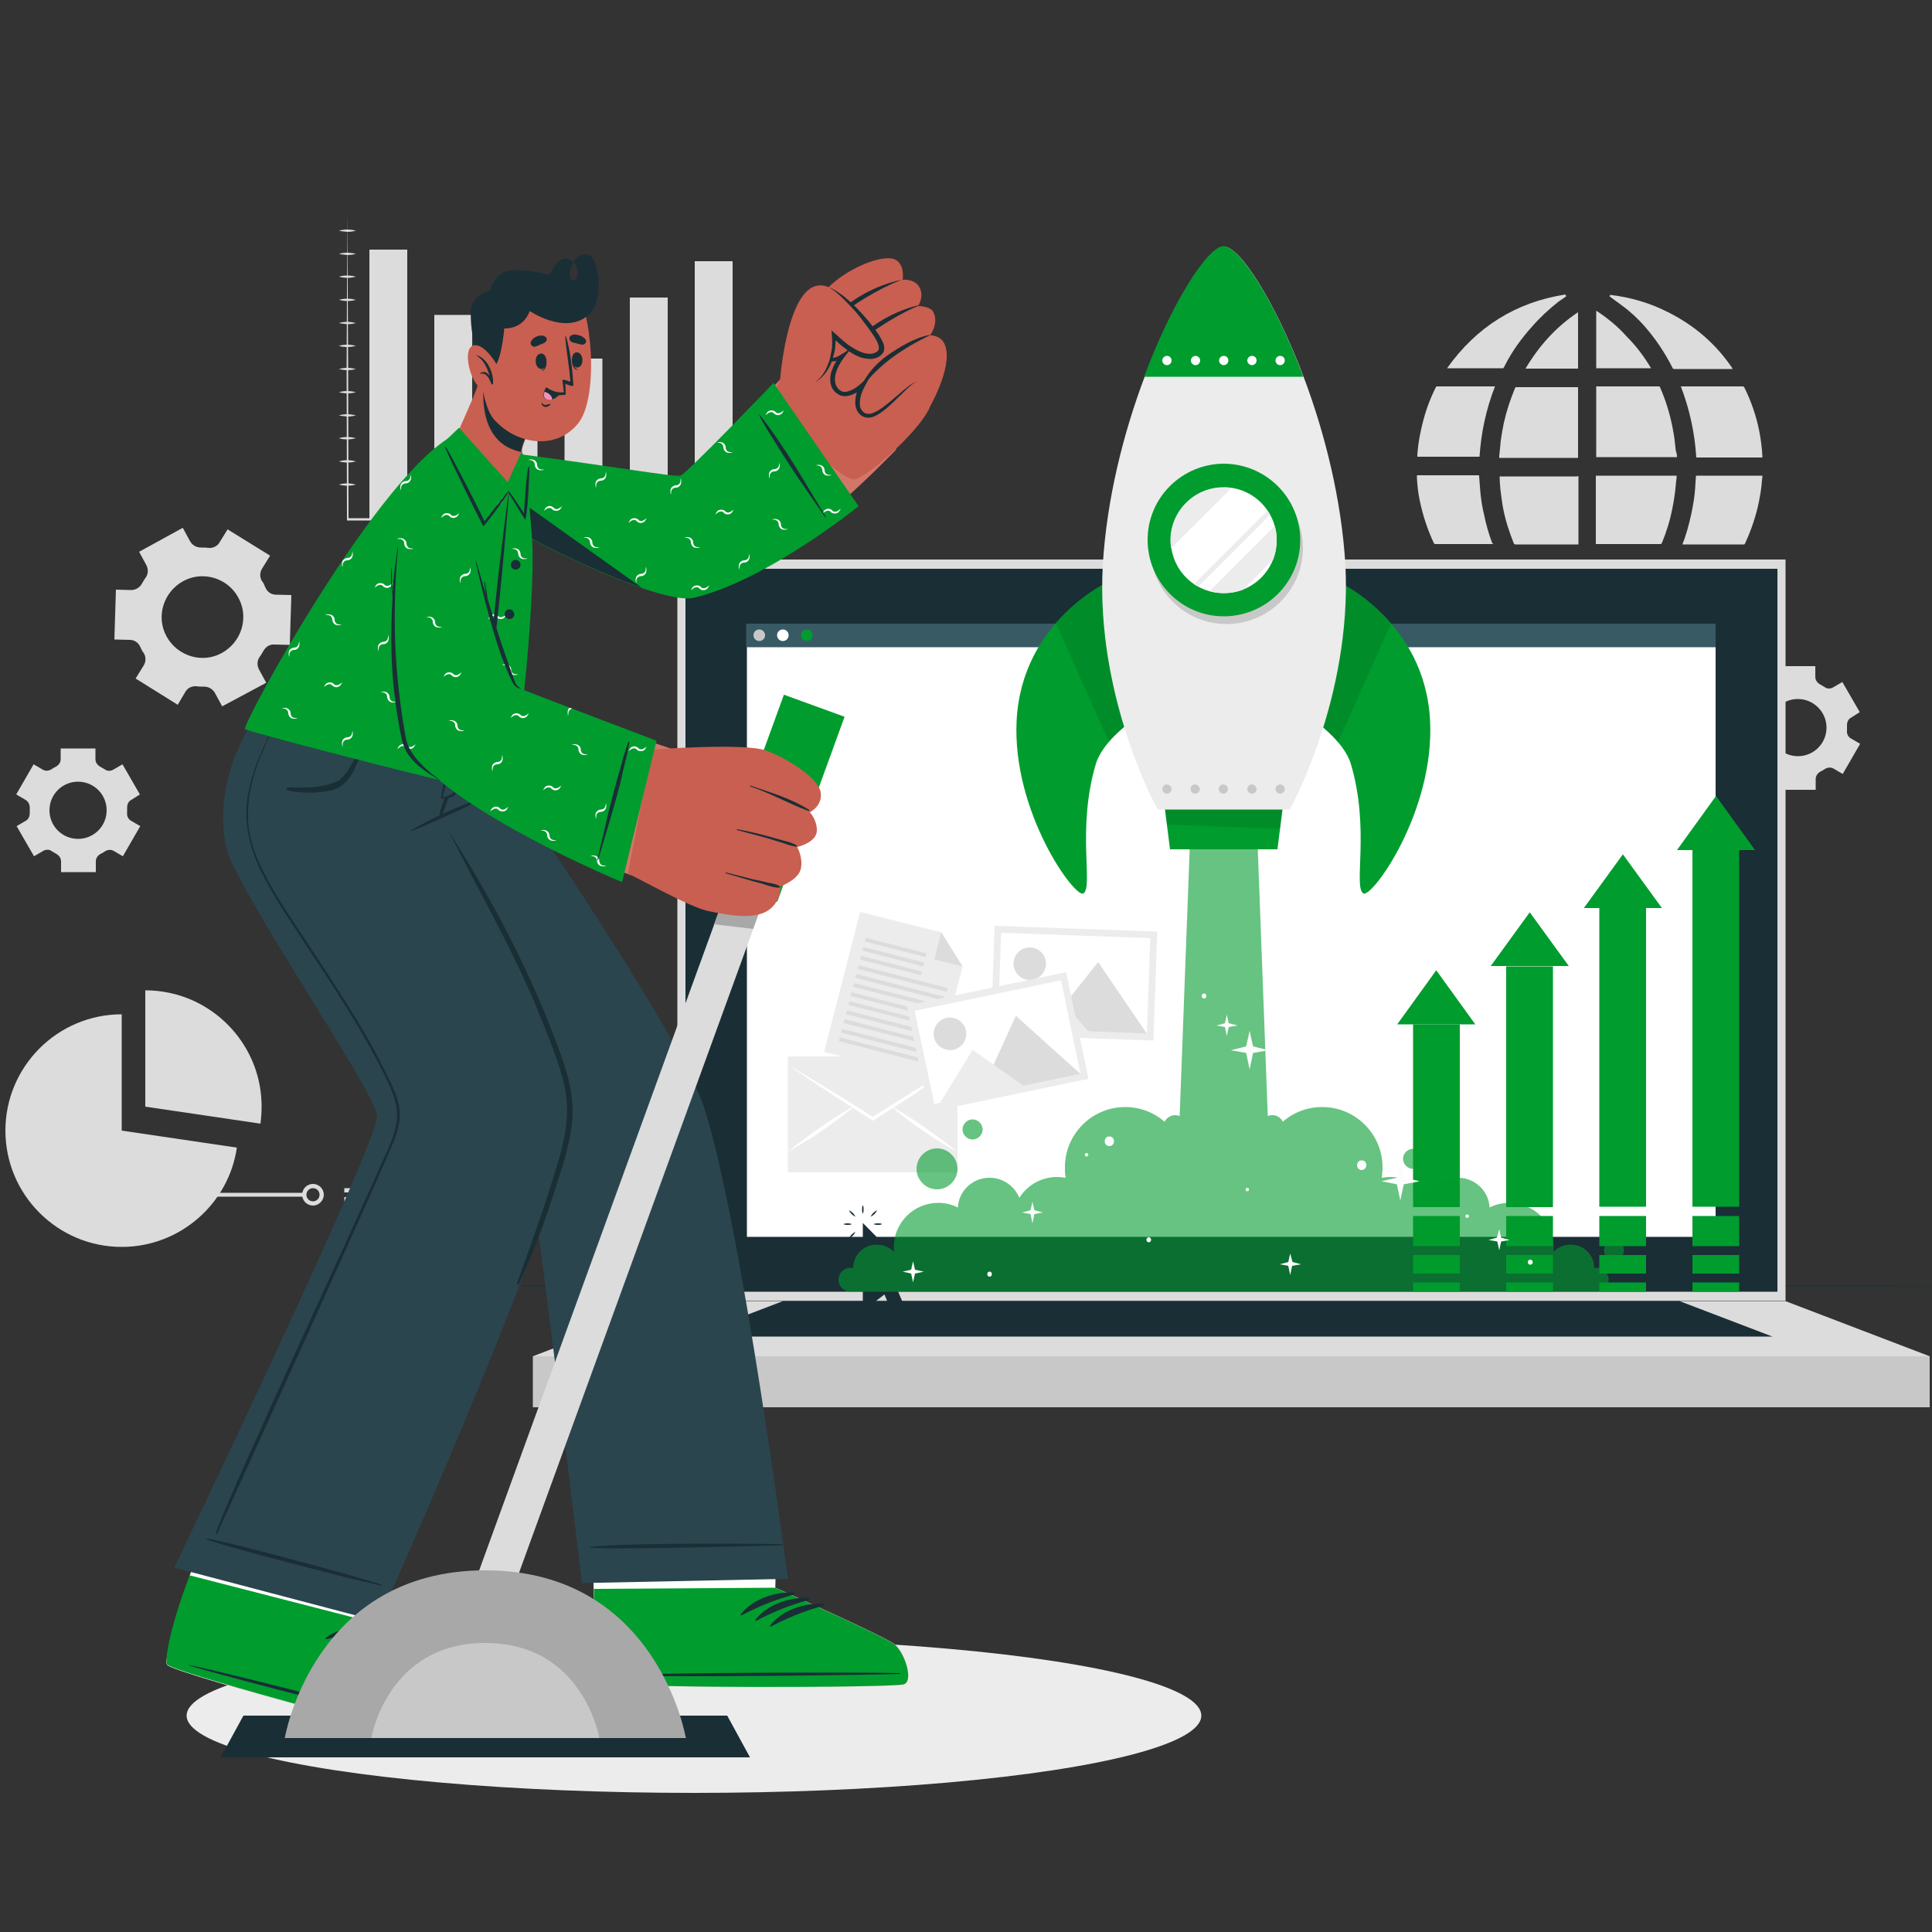 <?xml version="1.0" encoding="utf-8"?>
<!-- Generator: Adobe Illustrator 23.0.2, SVG Export Plug-In . SVG Version: 6.00 Build 0)  -->
<svg version="1.1" id="Layer_1" xmlns="http://www.w3.org/2000/svg" xmlns:xlink="http://www.w3.org/1999/xlink" x="0px" y="0px"
	 viewBox="0 0 500 500" style="enable-background:new 0 0 500 500;" xml:space="preserve">
<rect x="0" y="0" width="500" height="500" fill="#333333" stroke="none"/>
<style type="text/css">
	.st0{fill:#DCDCDC;}
	.st1{fill:#ECECEC;}
	.st2{fill:#263238;}
	.st3{fill:#1A2E35;}
	.st4{fill:#C8C8C8;}
	.st5{fill:#FFFFFF;}
	.st6{fill:#375A64;}
	.st7{fill:#009C2E;}
	.st8{opacity:0.6;fill:#009C2E;enable-background:new    ;}
	.st9{fill:#FCFCFC;}
	.st10{opacity:0.1;enable-background:new    ;}
	.st11{fill:#D3766A;}
	.st12{fill:#2B454E;}
	.st13{fill:#C95F50;}
	.st14{fill:#F291B8;}
	.st15{fill:#A8A8A8;}
</style>
<g>
	<g>
		<path class="st0" d="M69.9,143.8l-11-6.8l-2.1,3.4c-0.6,1-1.7,1.5-2.9,1.4c-0.6-0.1-1.3-0.1-1.9-0.1c-1.2,0-2.2-0.6-2.8-1.6
			l-1.9-3.5L36,142.8l1.9,3.5c0.5,1,0.5,2.2-0.2,3.2c-0.4,0.5-0.7,1.1-1,1.6c-0.6,1-1.6,1.6-2.8,1.6l-3.9-0.1l-0.4,12.9l4,0.1
			c1.2,0,2.2,0.7,2.7,1.8c0.1,0.3,0.3,0.6,0.4,0.8c0.1,0.3,0.3,0.6,0.5,0.8c0.6,1,0.6,2.2,0,3.2l-2.1,3.4l10.9,6.8l2-3.4
			c0.6-1,1.7-1.5,2.9-1.4c0.6,0.1,1.3,0.1,1.9,0.1c1.2,0,2.2,0.6,2.8,1.6l1.9,3.5l11.4-6.1l-1.9-3.5c-0.5-1-0.5-2.2,0.2-3.2
			c0.4-0.5,0.7-1.1,1-1.6c0.6-1,1.6-1.7,2.8-1.6l4,0.1l0.4-12.9l-4-0.1c-1.2,0-2.2-0.7-2.7-1.8c-0.1-0.3-0.3-0.6-0.4-0.9
			c-0.1-0.3-0.3-0.6-0.5-0.8c-0.6-1-0.6-2.2,0-3.2L69.9,143.8z M61.7,154.7c2.8,5.1,0.8,11.5-4.3,14.3s-11.5,0.8-14.3-4.3
			s-0.8-11.5,4.3-14.3S59,149.6,61.7,154.7z"/>
		<path class="st0" d="M36.2,205.6l-4.5-7.8l-2.4,1.4c-0.7,0.4-1.6,0.4-2.2-0.1c-0.4-0.2-0.8-0.5-1.2-0.7c-0.7-0.4-1.2-1.1-1.2-1.9
			v-2.8h-9v2.8c0,0.8-0.5,1.5-1.2,1.9c-0.4,0.2-0.8,0.4-1.2,0.7c-0.7,0.4-1.5,0.5-2.2,0.1l-2.4-1.4l-4.5,7.8l2.4,1.4
			c0.7,0.4,1.1,1.2,1.1,2c0,0.2,0,0.4,0,0.7c0,0.2,0,0.4,0,0.7c0,0.8-0.3,1.6-1,2l-2.4,1.4l4.5,7.8l2.4-1.4c0.7-0.4,1.6-0.4,2.2,0.1
			c0.4,0.2,0.8,0.5,1.2,0.7c0.7,0.4,1.2,1.1,1.2,1.9v2.8h9v-2.8c0-0.8,0.5-1.5,1.2-1.9c0.4-0.2,0.8-0.4,1.2-0.7
			c0.7-0.4,1.5-0.5,2.2-0.1l2.4,1.4l4.5-7.8l-2.4-1.4c-0.7-0.4-1.1-1.2-1-2c0-0.2,0-0.4,0-0.7c0-0.2,0-0.4,0-0.7
			c0-0.8,0.3-1.6,1.1-2L36.2,205.6z M27.6,209.7c0,4.1-3.3,7.4-7.4,7.4s-7.4-3.3-7.4-7.4c0-4.1,3.3-7.4,7.4-7.4
			S27.6,205.6,27.6,209.7z"/>
		<path class="st0" d="M481.3,184.3l-4.5-7.8l-2.4,1.4c-0.7,0.4-1.6,0.4-2.2-0.1c-0.4-0.2-0.8-0.5-1.2-0.7c-0.7-0.4-1.2-1.1-1.2-1.9
			v-2.8h-9v2.8c0,0.8-0.5,1.5-1.2,1.9c-0.4,0.2-0.8,0.4-1.2,0.7c-0.7,0.4-1.5,0.5-2.2,0.1l-2.4-1.4l-4.5,7.8l2.4,1.4
			c0.7,0.4,1.1,1.2,1.1,2c0,0.2,0,0.4,0,0.7c0,0.2,0,0.4,0,0.7c0,0.8-0.3,1.6-1,2l-2.4,1.4l4.5,7.8l2.4-1.4c0.7-0.4,1.6-0.4,2.2,0.1
			c0.4,0.2,0.8,0.5,1.2,0.7c0.7,0.4,1.2,1.1,1.2,1.9v2.8h9v-2.8c0-0.8,0.5-1.5,1.2-1.9c0.4-0.2,0.8-0.4,1.2-0.7
			c0.7-0.4,1.5-0.5,2.2-0.1l2.4,1.4l4.5-7.8l-2.4-1.4c-0.7-0.4-1.1-1.2-1-2c0-0.2,0-0.4,0-0.7c0-0.2,0-0.4,0-0.7
			c0-0.8,0.3-1.6,1.1-2L481.3,184.3z M472.7,188.3c0,4.1-3.3,7.4-7.4,7.4s-7.4-3.3-7.4-7.4c0-4.1,3.3-7.4,7.4-7.4
			C469.3,180.9,472.7,184.2,472.7,188.3z"/>
	</g>
	<g>
		<g id="aiZGp2_2_">
			<g>
				<path class="st0" d="M386.9,100c-2.3,5.9-3.6,12-4,18.2c-0.1,0-0.2,0-0.2,0c-5.2,0-10.5,0-15.7,0c-0.1,0-0.1,0-0.2,0v-0.4
					c0-0.4,0.1-0.8,0.1-1.2c0.2-2.2,0.6-4.3,1.1-6.4c0.8-3.5,2-6.8,3.6-10c0.1-0.2,0.2-0.2,0.4-0.2c4.9,0,9.8,0,14.7,0H386.9z"/>
				<path class="st0" d="M386.4,140.8h-0.3c-4.9,0-9.7,0-14.6,0c-0.2,0-0.3-0.1-0.4-0.2c-1.7-3.6-2.9-7.3-3.7-11.2
					c-0.4-1.9-0.6-3.8-0.7-5.7c0-0.1,0-0.1,0-0.2V123c0.1,0,0.2,0,0.2,0c5.2,0,10.4,0,15.6,0c0.3,0,0.3,0,0.3,0.3
					c0.1,1.3,0.2,2.6,0.3,3.9c0.2,2.1,0.5,4.1,1,6.1c0.5,2.5,1.2,4.9,2.1,7.3C386.4,140.6,386.4,140.7,386.4,140.8z"/>
				<path class="st0" d="M448.9,145.5c-0.1,0.1-0.1,0.2-0.1,0.2c-1.2,1.9-2.7,3.7-4.2,5.5c-1.9,2.1-3.9,4-6.2,5.7
					c-2.2,1.7-4.5,3.1-7,4.4c-2.4,1.2-4.9,2.2-7.4,2.9c-2,0.6-4.1,1-6.2,1.3c-0.2,0-0.4,0.1-0.6,0.1h-0.4c-0.1-0.1-0.2-0.1-0.3-0.2
					c0.1-0.1,0.3-0.2,0.4-0.3c4.6-3.1,8.5-6.9,11.7-11.4c1.8-2.5,3.4-5.2,4.8-7.9c0.1-0.2,0.2-0.2,0.4-0.2c5,0,10,0,14.9,0h0.2
					V145.5z"/>
				<path class="st0" d="M434,118.3h-20.9V100c0.1,0,0.2,0,0.2,0c5.3,0,10.7,0,16,0c0.2,0,0.3,0.1,0.3,0.2c1.5,3.4,2.6,7,3.3,10.7
					c0.4,1.9,0.6,3.8,0.8,5.8C433.9,117.2,434,117.7,434,118.3z"/>
				<path class="st0" d="M433.9,123.1c0,0.4,0,0.9-0.1,1.3c-0.1,1-0.2,2-0.3,3c-0.2,1.4-0.4,2.8-0.7,4.2c-0.6,3.1-1.5,6-2.7,8.9
					c-0.1,0.2-0.2,0.3-0.4,0.3c-5.5,0-10.9,0-16.4,0H413v-17.7C413,123.1,433.9,123.1,433.9,123.1z"/>
				<path class="st0" d="M408.4,100.2v18.3H388c0-0.5,0-0.9,0.1-1.4c0.1-1,0.2-2,0.3-3.1c0.2-1.5,0.5-3.1,0.8-4.6
					c0.7-3.1,1.7-6.1,2.9-9c0.1-0.2,0.2-0.2,0.3-0.2c5.2,0,10.4,0,15.5,0C407.9,100.2,408.4,100.2,408.4,100.2z"/>
				<path class="st0" d="M408.5,123.4c0,5.7,0,11.4,0,17.2v0.3h-0.3c-5.3,0-10.7,0-16,0c-0.2,0-0.3-0.1-0.4-0.2
					c-1.2-3-2.2-6-2.8-9.2c-0.3-1.6-0.5-3.3-0.7-4.9c-0.1-1.1-0.2-2.2-0.2-3.2v-0.1c0.1,0,0.2,0,0.2,0c6.6,0,13.3,0,19.9,0
					C408.4,123.1,408.5,123.2,408.5,123.4z"/>
				<path class="st0" d="M456.1,118.4H439c-0.4-6.3-1.7-12.4-4-18.4h0.3c5.2,0,10.4,0,15.7,0c0.2,0,0.3,0.1,0.4,0.2
					c1.8,3.6,3.1,7.4,3.9,11.4c0.4,2.1,0.7,4.3,0.8,6.4C456.1,118.2,456.1,118.3,456.1,118.4z"/>
				<path class="st0" d="M456.1,123c0,0.4,0,0.8-0.1,1.2c-0.1,1.5-0.3,3.1-0.6,4.6c-0.6,3.5-1.7,7-3.1,10.3
					c-0.2,0.5-0.5,1.1-0.7,1.6c-0.1,0.1-0.1,0.2-0.3,0.2c-5.2,0-10.5,0-15.7,0c-0.1,0-0.1,0-0.2,0c0.2-0.5,0.4-1.1,0.6-1.6
					c0.9-2.7,1.6-5.5,2.1-8.3c0.4-2.1,0.6-4.1,0.7-6.2c0-0.5,0.1-1,0.1-1.5c0-0.1,0-0.2,0.2-0.2c0.1,0,0.1,0,0.2,0h16.8V123z"/>
				<path class="st0" d="M448.4,95.4L448.4,95.4l-0.2,0.1c-5,0-10,0-14.9,0c-0.2,0-0.3,0-0.4-0.2c-2-4-4.5-7.7-7.4-11
					c-1.7-1.9-3.6-3.7-5.7-5.2c-1-0.8-2.1-1.5-3.1-2.3c-0.1,0-0.1-0.1-0.2-0.1c0.1-0.1,0.1-0.1,0.2-0.1c0-0.1-0.1-0.2-0.1-0.3
					c5.3,0.6,10.4,2.1,15.1,4.5C438.5,84.2,444.1,89,448.4,95.4z"/>
				<path class="st0" d="M405.5,165.3c-0.2,0-0.3,0.1-0.4,0.1c-1.6-0.2-3.3-0.5-4.9-0.9c-3-0.8-5.9-1.8-8.7-3.2
					c-3.2-1.6-6.1-3.5-8.8-5.8c-1.9-1.6-3.7-3.4-5.3-5.3c-1.2-1.5-2.3-3-3.3-4.6c0,0,0-0.1-0.1-0.1h0.2c4.6,0,9.3,0,13.9,0
					c0.2,0,0.3,0.1,0.4,0.2c1.5,2.9,3.1,5.7,5.1,8.3c1.8,2.4,3.8,4.6,6,6.6C401.4,162.3,403.3,163.9,405.5,165.3
					C405.4,165.2,405.5,165.3,405.5,165.3z"/>
				<path class="st0" d="M405.4,76.6c-0.6,0.5-1.4,1-2.1,1.5c-2.4,1.9-4.7,4-6.7,6.3c-2.8,3.1-5.2,6.4-7.1,10.1
					c-0.1,0.2-0.2,0.5-0.4,0.7c0,0.1-0.1,0.1-0.2,0.1c-0.3,0-0.5,0-0.8,0h-13.6c7.6-10.7,17.8-17.1,30.7-19.1c0,0.1-0.1,0.1-0.1,0.2
					C405.2,76.5,405.3,76.5,405.4,76.6z"/>
				<path class="st0" d="M427.8,145.5c-1.9,3.4-4.2,6.5-6.9,9.3c-2.4,2.5-4.9,4.8-7.9,6.7v-16H427.8z"/>
				<path class="st0" d="M408.4,145.5v15.7c-6-4.1-10.7-9.4-14.2-15.7H408.4z"/>
				<path class="st0" d="M427.3,95.3h-14.2V80.4c2.9,1.9,5.6,4.1,7.9,6.7C423.5,89.6,425.5,92.3,427.3,95.3z"/>
				<path class="st0" d="M408.4,80.8v14.6h-13.6C398.3,89.5,402.7,84.6,408.4,80.8z"/>
			</g>
		</g>
	</g>
	<g>
		<g>
			<g>
				<path class="st0" d="M61.3,297c-2.1,14.5-14.7,25.7-29.8,25.7c-16.6,0-30.1-13.5-30.1-30.1s13.5-30.1,30.1-30.1v30.1L61.3,297z"
					/>
				<path class="st0" d="M67.7,286.4c0,1.5-0.1,3-0.3,4.4l-29.8-4.4v-30.1c11.2,0,20.9,6.1,26.1,15.1
					C66.3,275.9,67.7,281,67.7,286.4z"/>
			</g>
		</g>
		<g>
			<rect x="46.8" y="308.7" class="st0" width="32" height="1"/>
			<path class="st0" d="M81,312c-1.5,0-2.8-1.2-2.8-2.8c0-1.5,1.2-2.8,2.8-2.8c1.5,0,2.8,1.2,2.8,2.8C83.8,310.7,82.5,312,81,312z
				 M81,307.5c-1,0-1.7,0.8-1.7,1.7c0,1,0.8,1.7,1.7,1.7c1,0,1.7-0.8,1.7-1.7S82,307.5,81,307.5z"/>
			<rect x="89.1" y="307.5" class="st0" width="24.9" height="1.1"/>
			<rect x="89.1" y="309.8" class="st0" width="14.1" height="1.1"/>
		</g>
	</g>
	<g>
		<g>
			<rect x="95.6" y="64.6" class="st0" width="9.8" height="69.7"/>
		</g>
		<g>
			<rect x="112.4" y="81.5" class="st0" width="9.8" height="52.9"/>
		</g>
		<g>
			<rect x="129.3" y="107.9" class="st0" width="9.8" height="26.4"/>
		</g>
		<g>
			<rect x="146.1" y="92.8" class="st0" width="9.8" height="41.5"/>
		</g>
		<g>
			<rect x="163" y="77" class="st0" width="9.8" height="57.4"/>
		</g>
		<g>
			<rect x="179.8" y="67.6" class="st0" width="9.8" height="66.7"/>
		</g>
		<g>
			<path class="st0" d="M89.9,55.7L90,75.4L90.1,95l0.1,39.3l-0.2-0.2c9,0,18,0,27,0l27,0.1l27,0.1l27,0.1l-27,0.1l-27,0.1l-27,0.1
				c-9,0-18,0-27,0h-0.2v-0.2L89.7,95l0.1-19.7L89.9,55.7z"/>
			<path class="st0" d="M87.7,59.7c0.7-0.2,1.4-0.3,2.2-0.3c0.7,0,1.4,0.1,2.2,0.3c-0.7,0.2-1.4,0.3-2.2,0.3
				C89.2,59.9,88.5,59.9,87.7,59.7z"/>
			<path class="st0" d="M87.7,65.7c0.7-0.2,1.4-0.3,2.2-0.3c0.7,0,1.4,0.1,2.2,0.3c-0.7,0.2-1.4,0.3-2.2,0.3
				C89.2,65.9,88.5,65.9,87.7,65.7z"/>
			<path class="st0" d="M87.7,71.6c0.7-0.2,1.4-0.3,2.2-0.3c0.7,0,1.4,0.1,2.2,0.3c-0.7,0.2-1.4,0.3-2.2,0.3
				C89.2,71.9,88.5,71.8,87.7,71.6z"/>
			<path class="st0" d="M87.7,77.6c0.7-0.2,1.4-0.3,2.2-0.3c0.7,0,1.4,0.1,2.2,0.3c-0.7,0.2-1.4,0.3-2.2,0.3
				C89.2,77.9,88.5,77.8,87.7,77.6z"/>
			<path class="st0" d="M87.7,83.6c0.7-0.2,1.4-0.3,2.2-0.3c0.7,0,1.4,0.1,2.2,0.3c-0.7,0.2-1.4,0.3-2.2,0.3
				C89.2,83.8,88.5,83.8,87.7,83.6z"/>
			<path class="st0" d="M87.7,89.5c0.7-0.2,1.4-0.3,2.2-0.3c0.7,0,1.4,0.1,2.2,0.3c-0.7,0.2-1.4,0.3-2.2,0.3
				C89.2,89.8,88.5,89.8,87.7,89.5z"/>
			<path class="st0" d="M87.7,95.5c0.7-0.2,1.4-0.3,2.2-0.3c0.7,0,1.4,0.1,2.2,0.3c-0.7,0.2-1.4,0.3-2.2,0.3
				C89.2,95.8,88.5,95.7,87.7,95.5z"/>
			<path class="st0" d="M87.7,101.5c0.7-0.2,1.4-0.3,2.2-0.3c0.7,0,1.4,0.1,2.2,0.3c-0.7,0.2-1.4,0.3-2.2,0.3
				C89.2,101.8,88.5,101.7,87.7,101.5z"/>
			<path class="st0" d="M87.7,107.5c0.7-0.2,1.4-0.3,2.2-0.3c0.7,0,1.4,0.1,2.2,0.3c-0.7,0.2-1.4,0.3-2.2,0.3
				C89.2,107.7,88.5,107.7,87.7,107.5z"/>
			<path class="st0" d="M87.7,113.4c0.7-0.2,1.4-0.3,2.2-0.3c0.7,0,1.4,0.1,2.2,0.3c-0.7,0.2-1.4,0.3-2.2,0.3
				C89.2,113.7,88.5,113.7,87.7,113.4z"/>
			<path class="st0" d="M87.7,119.4c0.7-0.2,1.4-0.3,2.2-0.3c0.7,0,1.4,0.1,2.2,0.3c-0.7,0.2-1.4,0.3-2.2,0.3
				C89.2,119.7,88.5,119.6,87.7,119.4z"/>
			<path class="st0" d="M87.7,125.4c0.7-0.2,1.4-0.3,2.2-0.3c0.7,0,1.4,0.1,2.2,0.3c-0.7,0.2-1.4,0.3-2.2,0.3
				C89.2,125.7,88.5,125.6,87.7,125.4z"/>
		</g>
	</g>
	<ellipse class="st1" cx="179.6" cy="444" rx="131.3" ry="20"/>
	<polygon class="st2" points="50.7,332.8 112.4,332.7 174.1,332.6 297.5,332.5 420.9,332.6 482.5,332.7 544.2,332.8 482.5,333 
		420.9,333.1 297.5,333.2 174.1,333.1 112.4,333 	"/>
	<g>
		<rect x="175.3" y="144.8" class="st0" width="286.8" height="191.8"/>
		<rect x="177.4" y="147.2" class="st3" width="282.6" height="187.1"/>
		<g>
			<rect x="137.9" y="351" class="st4" width="361.5" height="13.2"/>
			<polygon class="st0" points="137.9,351 175.3,336.7 462,336.7 499.4,351 			"/>
			<polygon class="st3" points="178.6,345.9 202.7,336.7 434.6,336.7 458.7,345.9 			"/>
		</g>
		<g>
			<rect x="193.3" y="161.4" class="st5" width="250.7" height="158.7"/>
			<g>
				<rect x="193.1" y="161.4" class="st6" width="250.9" height="6.1"/>
				<g>
					<circle class="st4" cx="196.5" cy="164.4" r="1.5"/>
					<circle class="st5" cx="202.6" cy="164.4" r="1.5"/>
					<circle class="st7" cx="208.8" cy="164.4" r="1.5"/>
				</g>
			</g>
		</g>
	</g>
	<g>
		<g>
			<rect x="203.9" y="273.4" class="st1" width="43.9" height="30"/>
			<path class="st5" d="M203.9,275.6c1.9,1.1,3.7,2.2,5.6,3.3c1.9,1.1,3.7,2.2,5.6,3.4c3.7,2.3,7.4,4.5,11,6.9h-0.5
				c3.7-2.3,7.3-4.6,11-6.9c1.8-1.1,3.7-2.2,5.6-3.4c1.9-1.1,3.7-2.2,5.6-3.3c-1.8,1.2-3.6,2.4-5.4,3.7c-1.8,1.2-3.6,2.4-5.4,3.6
				c-3.6,2.4-7.3,4.7-10.9,7l-0.2,0.2l-0.2-0.2c-3.7-2.3-7.3-4.7-10.9-7c-1.8-1.2-3.6-2.4-5.4-3.6
				C207.4,278,205.6,276.8,203.9,275.6z"/>
			<path class="st5" d="M204,298.1c1.3-1.2,2.7-2.3,4.1-3.3c1.4-1.1,2.8-2.1,4.3-3.1c1.4-1,2.9-2,4.4-2.9c1.5-1,3-1.9,4.5-2.7
				c-1.3,1.2-2.7,2.3-4.1,3.3c-1.4,1.1-2.8,2.1-4.3,3.1c-1.4,1-2.9,2-4.4,2.9S205.5,297.2,204,298.1z"/>
			<path class="st5" d="M247.6,298.1c-1.5-0.9-3-1.8-4.5-2.7c-1.5-0.9-2.9-1.9-4.4-2.9c-1.4-1-2.9-2-4.3-3.1
				c-1.4-1.1-2.8-2.2-4.1-3.3c1.6,0.8,3,1.8,4.5,2.7c1.5,0.9,2.9,1.9,4.4,2.9c1.4,1,2.9,2,4.3,3.1
				C244.9,295.8,246.3,296.9,247.6,298.1z"/>
		</g>
		<g>
			<polygon class="st3" points="232.2,333.7 235.6,341.8 232.2,343.2 228.9,335 223.3,339.3 223.3,316.5 239.3,332.7 			"/>
			<g>
				<path class="st3" d="M223.3,314.1c-0.2-0.4-0.2-0.8-0.2-1.1c0-0.4,0-0.8,0.2-1.1c0.2,0.4,0.2,0.8,0.2,1.1
					C223.5,313.3,223.5,313.7,223.3,314.1z"/>
				<path class="st3" d="M221.4,314.9c-0.4-0.2-0.7-0.4-1-0.7c-0.3-0.3-0.5-0.6-0.7-1c0.4,0.2,0.7,0.4,1,0.7
					S221.2,314.5,221.4,314.9z"/>
				<path class="st3" d="M220.5,316.8c-0.4,0.2-0.8,0.2-1.1,0.2c-0.4,0-0.8,0-1.1-0.2c0.4-0.2,0.8-0.2,1.1-0.2
					C219.8,316.6,220.2,316.7,220.5,316.8z"/>
				<path class="st3" d="M221.4,318.8c-0.2,0.4-0.4,0.7-0.7,1s-0.6,0.5-1,0.7c0.2-0.4,0.4-0.7,0.7-1S221,319,221.4,318.8z"/>
				<path class="st3" d="M226.1,316.8c0.4-0.2,0.8-0.2,1.1-0.2c0.4,0,0.8,0,1.1,0.2c-0.4,0.2-0.8,0.2-1.1,0.2
					C226.9,317,226.5,317,226.1,316.8z"/>
				<path class="st3" d="M225.3,314.9c0.2-0.4,0.4-0.7,0.7-1s0.6-0.5,1-0.7c-0.2,0.4-0.4,0.7-0.7,1
					C226,314.5,225.7,314.7,225.3,314.9z"/>
			</g>
		</g>
		<g>
			<g>
				<polygon class="st1" points="241.6,279.5 213.3,272.2 222.6,236 243.6,241.3 249.1,250.1 				"/>
				<polygon class="st0" points="243.6,241.3 249.1,250.1 241.8,248.3 				"/>
				<g>
					
						<rect x="231.1" y="237.1" transform="matrix(0.249 -0.969 0.969 0.249 -63.462 408.558)" class="st0" width="1" height="16.2"/>
				</g>
				<g>
					
						<rect x="230.5" y="239.5" transform="matrix(0.249 -0.969 0.969 0.249 -66.254 409.761)" class="st0" width="1" height="16.2"/>
				</g>
				<g>
					
						<rect x="229.9" y="241.8" transform="matrix(0.249 -0.969 0.969 0.249 -68.933 410.915)" class="st0" width="1" height="16.2"/>
				</g>
				<g>
					
						<rect x="232.9" y="241.4" transform="matrix(0.249 -0.969 0.969 0.249 -69.953 416.332)" class="st0" width="1" height="23.8"/>
				</g>
				<g>
					
						<rect x="232.3" y="243.7" transform="matrix(0.249 -0.969 0.969 0.249 -72.632 417.486)" class="st0" width="1" height="23.8"/>
				</g>
				<g>
					
						<rect x="231.7" y="246" transform="matrix(0.249 -0.969 0.969 0.249 -75.312 418.64)" class="st0" width="1" height="23.8"/>
				</g>
				<g>
					
						<rect x="231.1" y="248.4" transform="matrix(0.249 -0.969 0.969 0.249 -78.103 419.843)" class="st0" width="1" height="23.8"/>
				</g>
				<g>
					
						<rect x="230.5" y="250.7" transform="matrix(0.249 -0.969 0.969 0.249 -80.782 420.997)" class="st0" width="1" height="23.8"/>
				</g>
				<g>
					
						<rect x="229.9" y="253.1" transform="matrix(0.249 -0.969 0.969 0.249 -83.573 422.201)" class="st0" width="1" height="23.8"/>
				</g>
				<g>
					
						<rect x="229.3" y="255.4" transform="matrix(0.249 -0.969 0.969 0.249 -86.253 423.354)" class="st0" width="1" height="23.8"/>
				</g>
				<g>
					
						<rect x="228.6" y="257.8" transform="matrix(0.249 -0.969 0.969 0.249 -89.045 424.557)" class="st0" width="1" height="23.8"/>
				</g>
				<g>
					
						<rect x="228.1" y="260.1" transform="matrix(0.249 -0.969 0.969 0.249 -91.725 425.711)" class="st0" width="1" height="23.8"/>
				</g>
			</g>
		</g>
		<g>
			<g>
				<polygon class="st1" points="256.4,267.8 298.5,269.3 299.5,241.1 257.4,239.6 				"/>
				<polygon class="st5" points="258.2,266.1 296.8,267.5 297.7,242.8 259.1,241.4 				"/>
				<path class="st0" d="M262.3,249.2c-0.1,2.3,1.7,4.3,4,4.4c2.3,0.1,4.3-1.7,4.4-4s-1.7-4.3-4-4.4
					C264.3,245.1,262.4,246.9,262.3,249.2z"/>
				<polygon class="st0" points="270.2,266.5 296.8,267.5 284.2,249 				"/>
				<polygon class="st1" points="259.7,266.2 281.7,267 271.2,254.8 				"/>
			</g>
		</g>
		<g>
			<g>
				<polygon class="st1" points="240.4,287.8 281.7,279.2 275.9,251.6 234.7,260.2 				"/>
				<polygon class="st5" points="241.8,285.7 279.6,277.8 274.6,253.7 236.7,261.6 				"/>
				<path class="st0" d="M241.7,268.4c0.5,2.3,2.7,3.7,5,3.3c2.3-0.5,3.7-2.7,3.3-5c-0.5-2.3-2.7-3.7-5-3.3
					C242.7,263.9,241.3,266.1,241.7,268.4z"/>
				<polygon class="st0" points="253.6,283.3 279.6,277.9 262.9,262.9 				"/>
				<polygon class="st1" points="243.3,285.4 264.9,281 251.7,271.7 				"/>
			</g>
		</g>
	</g>
	<g>
		<g>
			<rect x="365.7" y="265.1" class="st7" width="12.1" height="47.3"/>
			<rect x="365.7" y="314.7" class="st7" width="12.1" height="7.8"/>
			<rect x="365.7" y="324.8" class="st7" width="12.1" height="4.8"/>
			<rect x="365.7" y="331.9" class="st7" width="12.1" height="2.4"/>
			<polygon class="st7" points="381.8,265.1 361.6,265.1 371.7,251.1 			"/>
		</g>
		<g>
			<rect x="389.8" y="250.1" class="st7" width="12.1" height="62.3"/>
			<rect x="389.8" y="314.7" class="st7" width="12.1" height="7.8"/>
			<rect x="389.8" y="324.8" class="st7" width="12.1" height="4.8"/>
			<rect x="389.8" y="331.9" class="st7" width="12.1" height="2.4"/>
			<polygon class="st7" points="406,250 385.8,250 395.9,236.1 			"/>
		</g>
		<g>
			<rect x="413.9" y="235" class="st7" width="12.1" height="77.3"/>
			<rect x="413.9" y="314.7" class="st7" width="12.1" height="7.8"/>
			<rect x="413.9" y="324.8" class="st7" width="12.1" height="4.8"/>
			<rect x="413.9" y="331.9" class="st7" width="12.1" height="2.4"/>
			<polygon class="st7" points="430.1,235 409.9,235 420,221.1 			"/>
		</g>
		<g>
			<rect x="438" y="220" class="st7" width="12.1" height="92.3"/>
			<rect x="438" y="314.7" class="st7" width="12.1" height="7.8"/>
			<rect x="438" y="324.8" class="st7" width="12.1" height="4.8"/>
			<rect x="438" y="331.9" class="st7" width="12.1" height="2.4"/>
			<polygon class="st7" points="454.2,220 434,220 444.1,206 			"/>
		</g>
	</g>
	<g>
		<g>
			<path class="st8" d="M247.8,302.5c0,2.9-2.4,5.3-5.3,5.3s-5.3-2.4-5.3-5.3s2.4-5.3,5.3-5.3S247.8,299.6,247.8,302.5z"/>
			<path class="st8" d="M254.3,292.3c0,1.4-1.2,2.6-2.6,2.6c-1.4,0-2.6-1.2-2.6-2.6s1.2-2.6,2.6-2.6
				C253.1,289.7,254.3,290.9,254.3,292.3z"/>
			<path class="st8" d="M368.3,299.9c0,1.4-1.2,2.6-2.6,2.6s-2.6-1.2-2.6-2.6s1.2-2.6,2.6-2.6C367.1,297.3,368.3,298.5,368.3,299.9z
				"/>
			<path class="st8" d="M420.3,323.6c0,1.4-1.2,2.6-2.6,2.6s-2.6-1.2-2.6-2.6s1.2-2.6,2.6-2.6S420.3,322.2,420.3,323.6z"/>
			<path class="st8" d="M416.3,331.2c0,1.7-1.4,3.1-3.1,3.1H220.1c-1.7,0-3.1-1.4-3.1-3.1s1.4-3.1,3.1-3.1c0.3,0,0.5,0,0.7,0.1
				c0-3.4,2.7-6.1,6.1-6.1c1.7,0,3.3,0.7,4.4,1.8h0.1c0-0.4-0.1-0.8-0.1-1.1c0-6.4,5.2-11.5,11.5-11.5c1.8,0,3.5,0.4,5.1,1.2
				c0.2-4.3,3.8-7.7,8.2-7.7c3.5,0,6.5,2.2,7.7,5.2c2-3.2,5.6-5.4,9.8-5.4c0.8,0,1.5,0.1,2.2,0.2c-0.2-0.9-0.2-1.8-0.2-2.7
				c0-8.6,7-15.6,15.6-15.6c3.9,0,7.4,1.4,10.2,3.8c0.5-1,1.6-1.7,2.7-1.7c0.4,0,0.8,0.1,1.2,0.2l2.9-77.4h17l2.9,77.4
				c0.4-0.1,0.8-0.2,1.2-0.2c1.2,0,2.2,0.7,2.7,1.7c2.7-2.4,6.3-3.8,10.2-3.8c8.6,0,15.6,7,15.6,15.6c0,0.9-0.1,1.8-0.2,2.7
				c0.7-0.1,1.4-0.2,2.2-0.2c4.1,0,7.7,2.1,9.8,5.4c1.2-3.1,4.2-5.2,7.7-5.2c4.4,0,8,3.4,8.2,7.7c1.5-0.8,3.3-1.2,5.1-1.2
				c6.4,0,11.5,5.2,11.5,11.5c0,0.4,0,0.8-0.1,1.1h0.1c1.1-1.1,2.7-1.8,4.4-1.8c3.4,0,6.1,2.7,6.1,6.1c0.2-0.1,0.5-0.1,0.7-0.1
				C414.9,328.1,416.3,329.5,416.3,331.2z"/>
		</g>
		<g>
			<polygon class="st9" points="367.4,305.7 363.3,306.5 362.4,310.7 361.5,306.5 357.5,305.7 361.5,304.8 362.4,300.8 363.4,304.8 
							"/>
			<polygon class="st9" points="328.3,271.8 324.3,272.5 323.4,276.8 322.5,272.5 318.5,271.8 322.5,270.8 323.4,266.8 324.3,270.8 
							"/>
			<polygon class="st9" points="269.9,313.8 267.7,314.2 267.2,316.6 266.7,314.2 264.5,313.8 266.7,313.2 267.2,311 267.7,313.2 
							"/>
			<polygon class="st9" points="390.7,320.9 388.5,321.3 388,323.6 387.5,321.3 385.2,320.9 387.4,320.3 388,318.1 388.5,320.3 			
				"/>
			<polygon class="st9" points="239.1,329.1 236.8,329.6 236.3,331.9 235.8,329.6 233.6,329.1 235.8,328.6 236.3,326.4 236.8,328.6 
							"/>
			<polygon class="st9" points="336.7,327.2 334.4,327.6 333.9,330 333.4,327.6 331.2,327.2 333.4,326.6 333.9,324.4 334.5,326.6 
							"/>
			<polygon class="st9" points="320.3,265.4 318,265.8 317.5,268.1 317,265.8 314.8,265.4 317,264.8 317.5,262.6 318,264.8 			"/>
			<path class="st9" d="M396,326c-0.8,0-0.8,1.3,0,1.3C396.9,327.3,396.9,326,396,326z"/>
			<path class="st9" d="M311.6,257.1c-0.8,0-0.8,1.3,0,1.3C312.4,258.5,312.4,257.1,311.6,257.1z"/>
			<path class="st9" d="M256.1,329.1c-0.8,0-0.8,1.3,0,1.3C256.9,330.4,256.9,329.1,256.1,329.1z"/>
			<path class="st9" d="M297.3,320.2c-0.8,0-0.8,1.3,0,1.3C298.1,321.5,298.1,320.2,297.3,320.2z"/>
			<path class="st9" d="M379.7,314.3c-0.6,0-0.6,0.9,0,0.9C380.3,315.2,380.3,314.3,379.7,314.3z"/>
			<path class="st9" d="M322.8,307.4c-0.6,0-0.6,0.9,0,0.9S323.4,307.4,322.8,307.4z"/>
			<path class="st9" d="M281.2,298.4c-0.6,0-0.6,0.9,0,0.9C281.8,299.3,281.8,298.4,281.2,298.4z"/>
			<path class="st9" d="M352.4,300.3c-1.6,0-1.6,2.5,0,2.5C354,302.7,354,300.3,352.4,300.3z"/>
			<path class="st9" d="M287.1,294.1c-1.6,0-1.6,2.5,0,2.5S288.7,294.1,287.1,294.1z"/>
		</g>
		<g>
			<g>
				<path class="st7" d="M287.7,150.2c-0.6,0-23.3,10.5-24.6,36.3c-1.2,23.7,15.2,46.2,17.3,44.7c2.6-1.8-1.8-16.6,3.2-33.5
					c1.8-6,9.6-11.3,9.6-11.3L287.7,150.2z"/>
				<path class="st10" d="M293.2,186.4c0,0-3.4,2.3-6.2,5.6c-3.4-7.5-9.7-21.6-13.7-30.7c6.6-7.7,14.1-11.1,14.5-11.1L293.2,186.4z"
					/>
			</g>
			<g>
				<path class="st7" d="M345.5,150.2c0.6,0,23.3,10.5,24.6,36.3c1.2,23.7-15.2,46.2-17.3,44.7c-2.6-1.8,1.8-16.6-3.2-33.5
					c-1.8-6-9.6-11.3-9.6-11.3L345.5,150.2z"/>
				<path class="st10" d="M360,161.4c-4.1,9.2-10.4,23.3-13.8,30.7c-2.8-3.4-6.3-5.7-6.3-5.7l5.5-36.2
					C345.8,150.2,353.4,153.6,360,161.4z"/>
			</g>
			<path class="st1" d="M333.8,209.5h-34.2c0,0-16.1-28.8-14.2-63.2c1-17.2,5.4-34.4,10.8-48.7c7.4-19.8,16.6-33.8,20.6-33.8
				s13.1,14,20.6,33.8c5.4,14.3,9.8,31.6,10.8,48.8C349.9,180.7,333.8,209.5,333.8,209.5z"/>
			<g>
				<path class="st4" d="M337.2,141.8c0,10.9-8.9,19.7-19.8,19.7s-19.7-8.9-19.7-19.8c0-10.9,8.9-19.7,19.8-19.7
					C328.4,122.1,337.2,130.9,337.2,141.8z"/>
				<path class="st7" d="M336.5,139.8c0,10.9-8.9,19.7-19.8,19.7s-19.7-8.9-19.7-19.8c0-10.9,8.9-19.7,19.8-19.7
					C327.7,120.1,336.5,128.9,336.5,139.8z"/>
				<path class="st5" d="M330.4,139.8c0,7.6-6.1,13.7-13.7,13.7s-13.7-6.1-13.7-13.7c0-7.6,6.1-13.7,13.7-13.7
					C324.3,126.1,330.4,132.3,330.4,139.8z"/>
				<g>
					<path class="st1" d="M330.4,139.8c0,1.7-0.3,3.4-0.9,5l-7.8,7.8c-1.5,0.6-3.2,0.9-5,0.9c-1.3,0-2.5-0.2-3.7-0.5l16.9-16.9
						C330.3,137.3,330.4,138.5,330.4,139.8z"/>
					<path class="st1" d="M318.7,126.3l-15.6,15.6c-0.1-0.7-0.2-1.3-0.2-2c0-7.6,6.1-13.7,13.7-13.7
						C317.4,126.1,318.1,126.2,318.7,126.3z"/>
					<path class="st1" d="M328.7,133.2l-18.6,18.6c-0.4-0.2-0.7-0.4-1.1-0.6l19-19C328.3,132.5,328.5,132.8,328.7,133.2z"/>
				</g>
			</g>
			<path class="st7" d="M337.3,97.5h-41.2c7.4-19.8,16.6-33.8,20.6-33.8C320.7,63.8,329.9,77.8,337.3,97.5z"/>
			<g>
				<path class="st5" d="M303.2,93.3c0,0.6-0.5,1.2-1.2,1.2c-0.6,0-1.2-0.5-1.2-1.2c0-0.6,0.5-1.2,1.2-1.2
					C302.7,92.1,303.2,92.6,303.2,93.3z"/>
				<path class="st5" d="M310.6,93.3c0,0.6-0.5,1.2-1.2,1.2c-0.6,0-1.2-0.5-1.2-1.2c0-0.6,0.5-1.2,1.2-1.2
					C310,92.1,310.6,92.6,310.6,93.3z"/>
				<path class="st5" d="M317.9,93.3c0,0.6-0.5,1.2-1.2,1.2c-0.6,0-1.2-0.5-1.2-1.2c0-0.6,0.5-1.2,1.2-1.2
					C317.4,92.1,317.9,92.6,317.9,93.3z"/>
				<path class="st5" d="M325.2,93.3c0,0.6-0.5,1.2-1.2,1.2c-0.6,0-1.2-0.5-1.2-1.2c0-0.6,0.5-1.2,1.2-1.2
					C324.7,92.1,325.2,92.6,325.2,93.3z"/>
				<path class="st5" d="M332.5,93.3c0,0.6-0.5,1.2-1.2,1.2c-0.6,0-1.2-0.5-1.2-1.2c0-0.6,0.5-1.2,1.2-1.2
					C332,92.1,332.5,92.6,332.5,93.3z"/>
			</g>
			<g>
				<path class="st4" d="M303.2,204.2c0,0.6-0.5,1.2-1.2,1.2c-0.6,0-1.2-0.5-1.2-1.2c0-0.6,0.5-1.2,1.2-1.2
					C302.7,203.1,303.2,203.6,303.2,204.2z"/>
				<path class="st4" d="M310.5,204.2c0,0.6-0.5,1.2-1.2,1.2c-0.6,0-1.2-0.5-1.2-1.2c0-0.6,0.5-1.2,1.2-1.2
					C310,203.1,310.5,203.6,310.5,204.2z"/>
				<path class="st4" d="M317.8,204.2c0,0.6-0.5,1.2-1.2,1.2c-0.6,0-1.2-0.5-1.2-1.2c0-0.6,0.5-1.2,1.2-1.2
					C317.3,203.1,317.8,203.6,317.8,204.2z"/>
				<path class="st4" d="M325.2,204.2c0,0.6-0.5,1.2-1.2,1.2c-0.6,0-1.2-0.5-1.2-1.2c0-0.6,0.5-1.2,1.2-1.2
					C324.6,203.1,325.2,203.6,325.2,204.2z"/>
				<path class="st4" d="M332.5,204.2c0,0.6-0.5,1.2-1.2,1.2c-0.6,0-1.2-0.5-1.2-1.2c0-0.6,0.5-1.2,1.2-1.2
					C332,203.1,332.5,203.6,332.5,204.2z"/>
			</g>
			<g>
				<polygon class="st7" points="330.6,219.8 302.8,219.8 301.5,209.5 331.9,209.5 				"/>
				<polygon class="st10" points="331.9,209.5 331.3,214.5 302,213.4 301.5,209.5 				"/>
			</g>
		</g>
	</g>
	<g>
		<g>
			<g>
				<g>
					<g>
						<path class="st11" d="M233.9,435.9c-2.5,0.9-75.4,1.1-78.1-0.6c-1.1-0.7-1.7-11.3-2.1-24.1c-0.1-2.8-0.2-5.6-0.2-8.5
							l-5.9-38.8l48.7-0.3l4.6,38.8l-0.2,8.5c0,0,27.9,12.4,30.8,14.6C234.2,427.7,236.5,435.1,233.9,435.9z"/>
						<path class="st5" d="M233.9,435.9c-2.5,0.9-75.4,1.1-78.1-0.6c-1.3-0.8-2-16.3-2.4-32.6l47.4-0.3l-0.2,8.5
							c0,0,27.9,12.4,30.8,14.6C234.2,427.7,236.5,435.1,233.9,435.9z"/>
						<g>
							<path class="st7" d="M233.9,435.9c-2.5,0.9-75.4,1.1-78.1-0.6c-1.1-0.7-1.7-11.3-2.1-24.1l46.9-0.3c0,0,27.9,12.4,30.8,14.6
								C234.2,427.7,236.5,435.1,233.9,435.9z"/>
							<g>
								<g>
									<path class="st3" d="M232.9,433c-12.2-0.3-61.5-0.1-73.6,0.5c-0.1,0-0.1,0.1,0,0.1c12.1,0.5,61.3,0,73.6-0.4
										C233.1,433.2,233.1,433,232.9,433z"/>
									<path class="st3" d="M205.3,412.1c-4.9-0.1-10.5,1.7-13.6,5.7c-0.1,0.2,0.1,0.3,0.3,0.2c4.4-2.3,8.6-4,13.4-5.3
										C205.8,412.6,205.7,412.1,205.3,412.1z"/>
									<path class="st3" d="M209.1,413.5c-4.9-0.1-10.5,1.7-13.6,5.7c-0.1,0.2,0.1,0.3,0.3,0.2c4.4-2.3,8.6-4,13.4-5.3
										C209.5,414.1,209.5,413.5,209.1,413.5z"/>
									<path class="st3" d="M212.9,415c-4.9-0.1-10.5,1.7-13.6,5.7c-0.1,0.2,0.1,0.3,0.3,0.2c4.4-2.3,8.6-4,13.4-5.3
										C213.3,415.5,213.2,415,212.9,415z"/>
								</g>
							</g>
						</g>
					</g>
					<g>
						<path class="st12" d="M70.5,192.4c0,0,63.9,96.2,65.4,102.9c2.3,10.4,14.7,114.4,14.7,114.4l53.3-1.1c0,0-12-91.9-21.6-121.7
							c-6.9-21.4-56.8-92.5-56.8-92.5L70.5,192.4z"/>
						<g>
							<path class="st3" d="M202.4,399.6c-8.4-0.1-38.4-0.4-49.6,0.7c-0.1,0-0.1,0.2,0,0.2c3.9,0.6,41.2-0.3,49.6-0.6
								C202.5,399.8,202.5,399.6,202.4,399.6z"/>
						</g>
					</g>
				</g>
				<g>
					<g>
						<path class="st11" d="M120.5,452.2c-2.7,0.2-74.9-18.9-77.2-21.3c-0.1-0.1-0.1-0.2-0.2-0.5c-0.3-2.4,3.4-11.2,6-22.6
							c0.2-0.7,1.5-4.2,3.4-8.8c5.2-12.8,14.6-34.7,14.6-34.7l47.2,12.1L97,411.2l-2.3,8.2c0,0,23.9,19.1,26,22
							C122.8,444.3,123.2,452,120.5,452.2z"/>
						<path class="st5" d="M120.5,452.2c-2.7,0.2-74.9-18.9-77.2-21.3c-0.1-0.1-0.1-0.2-0.2-0.5c-0.3-2.4,3.4-11.2,6-22.6
							c0.2-0.7,1.5-4.2,3.4-8.8L97,411.2l-2.3,8.2c0,0,23.9,19.1,26,22C122.8,444.3,123.2,452,120.5,452.2z"/>
						<g>
							<path class="st7" d="M120.5,452.1c-2.7,0.2-74.9-18.9-77.2-21.3c-0.9-0.9,1-10.7,5.8-23.1l45.5,11.7c0,0,23.9,19.1,26,22
								C122.8,444.3,123.2,452,120.5,452.1z"/>
							<g>
								<g>
									<path class="st3" d="M120.2,449.1c-11.7-3.4-59.4-15.8-71.3-18.2c-0.1,0-0.1,0,0,0.1c11.6,3.6,59.3,15.6,71.2,18.3
										C120.4,449.3,120.5,449.1,120.2,449.1z"/>
									<path class="st3" d="M98.9,421.8c-4.7-1.3-10.6-1-14.6,2.1c-0.2,0.1,0,0.3,0.2,0.3c4.8-1.1,9.3-1.7,14.3-1.8
										C99.2,422.4,99.3,421.9,98.9,421.8z"/>
									<path class="st3" d="M102.2,424.2c-4.7-1.3-10.6-1-14.6,2.1c-0.2,0.1,0,0.3,0.2,0.3c4.8-1.1,9.3-1.7,14.3-1.8
										C102.5,424.8,102.5,424.3,102.2,424.2z"/>
									<path class="st3" d="M105.5,426.6c-4.7-1.3-10.6-1-14.6,2.1c-0.2,0.1,0,0.3,0.2,0.3c4.8-1.1,9.3-1.7,14.3-1.8
										C105.8,427.2,105.8,426.7,105.5,426.6z"/>
								</g>
							</g>
						</g>
					</g>
					<g>
						<path class="st12" d="M97.9,419.6l-52.8-13.9c0,0,52.9-110.1,52.5-117c-0.4-6.1-37.1-59.5-39.1-69.5
							c-3.3-16.4,4.7-31,12.4-40.1l54.7,15.4c0,0-4.4,9.5-12.3,15.4c0,0,34.4,57.4,35.2,76.2C149.3,305.1,97.9,419.6,97.9,419.6z"/>
						<g>
							<path class="st3" d="M98.8,410.1c-7.7-2.2-5.4-1.7-13.1-3.8c-3.8-1-28.5-7.8-32.2-8.1c-0.1,0-0.1,0.1,0,0.2
								c3.4,1.5,28.2,7.8,32,8.8c7.7,2,5.5,1.3,13.3,3.2C98.8,410.3,98.9,410.1,98.8,410.1z"/>
							<g>
								<path class="st3" d="M121.6,207.7c-5.3,1.9-10.3,4.4-15.1,7.1c-0.2,0.1-0.1,0.4,0.1,0.3c5.1-2.2,10.3-4.4,15.3-6.9
									C122.2,208.1,122,207.6,121.6,207.7z"/>
								<path class="st3" d="M115.1,206.4c-0.4,1-0.7,1.9-1,2.9c-0.2,0.8-0.5,1.6-0.4,2.4c0,0.2,0.2,0.2,0.3,0.1
									c0.5-0.7,0.7-1.6,1-2.4c0.3-0.9,0.7-1.8,1-2.7C116.3,206.1,115.4,205.8,115.1,206.4z"/>
								<path class="st3" d="M115.1,201.4c0.2-0.8,0.4-1.7,0.7-2.5c0.2-0.9,0.5-1.7,0.7-2.6c0-0.1,0.2-0.1,0.2,0.1
									c-0.2,0.8-0.3,1.7-0.5,2.6c-0.1,0.9-0.3,1.7-0.5,2.6c-0.3,1.6-0.7,3.2-1.2,4.7c0.8-0.1,1.7-0.3,2.4-0.8
									c0.8-0.5,1.2-1.5,1.5-2.3c0.3-1,0.6-1.9,1-2.9s0.8-2.1,1.1-3.2c0-0.1,0.2-0.1,0.2,0.1c-0.5,2.3-1,4.6-1.9,6.7
									c-0.4,0.9-0.7,1.7-1.5,2.2c-0.9,0.5-1.9,0.5-2.9,0.6c-0.1,0-0.3,0-0.3-0.2C114.4,204.8,114.7,203.1,115.1,201.4z"/>
							</g>
							<path class="st3" d="M114.2,211.8c2.1,3.8,4.5,7.4,6.7,11s4.2,7.2,6.3,10.9c4.1,7.4,7.9,15,11.3,22.7
								c1.7,3.8,3.3,7.7,4.8,11.6s3,7.9,4,12c0.9,4.1,1.2,8.3,0.5,12.5s-1.9,8.4-3.2,12.4c-2.9,9.3-6.2,18.6-10.3,27.4
								c-0.1,0.3-0.6,0.1-0.5-0.2c2.9-8.1,5.9-16.3,8.5-24.5c2.5-8,5.5-16.3,4.1-24.8c-0.7-4.1-2-8-3.5-11.9
								c-1.5-4-3.1-7.9-4.7-11.8c-3.3-7.6-7-15.1-10.9-22.5c-2.1-4.1-4.4-8.2-6.5-12.4C118.6,220,116.5,215.8,114.2,211.8
								C114,211.8,114.2,211.7,114.2,211.8z"/>
							<path class="st3" d="M74.4,203.8c1-0.2,2.4,0.2,6.7-0.1c1.2-0.1,2.4-0.3,3.5-0.6c1.2-0.3,2.3-0.6,3.3-1.3
								c1.6-1.3,2.8-3.4,3.7-5.1c1-1.9,2.1-4.2,2.6-6.3c0-0.1,0.2-0.1,0.2,0.1c-0.2,1.3-0.4,2.5-0.7,3.7c-0.3,1.2-0.8,2.3-1.3,3.4
								c-0.9,2.1-2,4.3-3.8,5.6c-1.9,1.5-4.6,1.7-7,1.9c-1.4,0.1-6.7,0-7.4-0.8C74.2,204.1,74.2,203.8,74.4,203.8z"/>
							<path class="st3" d="M55.8,396.7c5.7-15,36.8-81.4,42.8-95.3c1.5-3.3,3.2-6.7,3.9-10.2c0.8-3.9-0.4-7.4-2-10.9
								c-3-6.4-6.5-12.5-10.2-18.5s-7.6-11.9-11.5-17.8c-3.8-5.9-7.9-11.7-11-18c-3-6-4.7-12.4-3.8-19.1c0.9-6.7,3.7-12.9,6.8-18.8
								c0.8-1.6,1.7-3.1,2.5-4.7c0.1-0.1,0.2,0,0.2,0.1c-3.5,6.2-6.8,12.7-8.4,19.6c-0.8,3.4-1.1,7-0.8,10.5c0.4,3.6,1.5,7,3,10.2
								c2.9,6.3,6.9,12.1,10.7,17.9c3.9,5.9,7.8,11.8,11.6,17.8c3.8,6,7.4,12.2,10.5,18.6c1.4,2.8,2.9,5.8,3.3,9
								c0.4,3.5-0.9,6.9-2.2,10c-5.9,13.8-44.2,98.1-45,99.8C56,397.1,55.7,396.9,55.8,396.7z"/>
						</g>
					</g>
				</g>
			</g>
			<g>
				<g>
					<g>
						<g>
							<g>
								<path class="st11" d="M129,132.8c8.4,4.7,39.3,21.8,50.8,20.3c18.3-2.5,45.2-29.7,51.9-36.5c2.9-3-20.1-28.1-23.4-25.2
									c-2.2,2-28.1,30.8-31.2,32c-3.1,1.2-29.1-2.3-44.8-5.4C117.2,115.1,111.1,122.7,129,132.8z"/>
							</g>
						</g>
						<g>
							<path class="st13" d="M240.3,106.1c-3.3,6.3-15,16.5-18.7,17.9c-3.8,1.4-21.9-17.9-21.2-22s13.3-24.4,19.9-27.3
								C226.9,71.8,243.7,99.6,240.3,106.1z"/>
							<g>
								<path class="st13" d="M211,81.2c0.2,3.7,4.5,1.3,4.5,1.3s-5.3,5-3.6,8.7c1.7,3.6,6.8,0.5,7.1,0.3c-0.3,0.3-5,5-2.9,8.6
									c2.2,3.7,6.8-0.3,7.1-0.5c-0.2,0.3-2.5,4.8-0.3,7.2c3.9,4.1,10.2-7.2,14.6-8.2c0,0,2.6,7.3,2.7,7.5c0,0,6.3-10.6,4.5-16.4
									c-0.9-3.1-4-2.9-4-2.9s2.4-3.2,0.8-6.1c-0.8-1.5-3.9-1.5-3.9-1.5s1.8-2.6,0.2-5.1c-1.3-2-4.2-1.7-4.2-1.7s0.6-3.3-1.4-4.9
									C228.5,64.3,210.5,73.2,211,81.2z"/>
								<g>
									<path class="st3" d="M233.3,72.4C233.4,72.4,233.3,72.3,233.3,72.4c-6.6,1.4-13.5,5.1-18,10.2c-0.1,0.2,0.1,0.5,0.3,0.3
										C221.2,78.6,226.6,75.1,233.3,72.4z"/>
									<path class="st3" d="M237.8,79.1c0.1,0,0-0.2-0.1-0.1c-6.8,1.6-14.4,6-19,12.5c-0.2,0.2-0.1,0.6,0.1,0.3
										C222.3,87.7,231.8,81.5,237.8,79.1z"/>
									<path class="st3" d="M223.1,100.2c4.6-6.1,10.7-10.1,17.5-13.4c0.1,0,0-0.2-0.1-0.1c-3.8,0.7-7.9,3.2-11,5.4
										c-2.9,2.1-5.1,4.7-6.7,7.9C222.8,100.2,223,100.3,223.1,100.2z"/>
								</g>
								<path class="st3" d="M215.5,82.6c-0.9,1.1-1.8,2.2-2.5,3.4c-0.7,1.2-1.3,2.5-1.3,3.8c0,0.6,0.2,1.2,0.7,1.7
									c0.4,0.5,1,0.8,1.6,1c1.2,0.4,2.6,0,3.6-0.7l2.6-1.6l-1.9,2.5c-0.8,1.1-1.5,2.3-1.9,3.6c-0.4,1.3-0.5,2.6,0.1,3.7
									s1.7,1.7,2.9,1.3c1.2-0.3,2.4-1.1,3.4-2l2.7-2.5l-1.7,3.2c-0.5,0.9-0.9,1.9-1.1,2.8c-0.2,1-0.3,2,0,2.8s1.1,1.5,1.9,1.5
									c0.9,0.1,1.8-0.4,2.7-0.9c1.8-1.1,3.3-2.5,5-3.9c0.8-0.7,1.6-1.4,2.5-2.1c0.8-0.6,1.7-1.3,2.8-1.6c-1,0.3-1.8,1.1-2.6,1.8
									c-0.8,0.7-1.5,1.5-2.3,2.2c-1.5,1.5-3,3-4.9,4.3c-0.9,0.6-1.9,1.2-3.2,1.2s-2.5-1-2.9-2.1c-0.5-1.2-0.4-2.4-0.2-3.5
									s0.6-2.1,1.2-3.2l1,0.7c-1.1,1.1-2.4,2-4,2.4c-0.8,0.2-1.7,0.2-2.5-0.2c-0.8-0.4-1.4-1-1.8-1.7c-0.8-1.5-0.6-3.3-0.1-4.7
									c0.5-1.4,1.3-2.7,2.2-3.9l0.7,0.8c-1.3,0.8-3,1.1-4.5,0.6c-0.7-0.3-1.4-0.8-1.9-1.3c-0.5-0.6-0.8-1.4-0.7-2.2
									c0.1-1.5,0.8-2.8,1.6-4C213.5,84.6,214.5,83.5,215.5,82.6z"/>
							</g>
							<g>
								<path class="st13" d="M201.9,98.2c0,0,2.2-30,13.5-23.4c3.4,2,14.8,14,12.4,16.4c-3.1,3-8.8-1.1-12-4.3
									c0,0,0.7,10.3-6.4,12.9C205.1,101.4,201.9,98.2,201.9,98.2z"/>
								<path class="st3" d="M214.5,74.3c1.4,0.6,2.7,1.5,3.9,2.4c1.2,1,2.3,2,3.4,3.1c2.1,2.2,4.1,4.5,5.8,7.1
									c0.4,0.7,0.8,1.4,1.1,2.2c0.1,0.4,0.2,0.9,0.1,1.4c0,0.2-0.1,0.5-0.2,0.7c-0.1,0.2-0.3,0.4-0.5,0.6c-0.7,0.7-1.6,1-2.5,1.1
									c-0.9,0-1.7-0.1-2.5-0.3c-1.6-0.5-2.9-1.3-4.2-2.3c-1.3-0.9-2.4-2-3.5-3.1l0.9-0.4c0,1.2-0.1,2.4-0.2,3.5
									c-0.2,1.2-0.5,2.3-0.9,3.4s-1,2.1-1.7,3s-1.6,1.7-2.6,2.3c0.9-0.7,1.7-1.5,2.3-2.5c0.6-0.9,1-2,1.4-3
									c0.3-1.1,0.5-2.2,0.7-3.3c0.1-1.1,0.1-2.2,0-3.3l-0.1-1.4l1,0.9c1.1,1,2.2,2,3.4,2.9c1.2,0.8,2.5,1.6,3.8,2s2.8,0.4,3.7-0.4
									c0.8-0.7,0.1-2.2-0.6-3.4c-0.8-1.3-1.7-2.5-2.6-3.7c-0.9-1.2-1.8-2.4-2.8-3.5C219.1,78.2,217.1,75.9,214.5,74.3z"/>
							</g>
						</g>
					</g>
					<g>
						<path class="st7" d="M200.2,99.1l22,31.9c0,0-23.7,19.2-42.6,23.7c-7.8,1.9-37.9-12.2-51.1-20.4c-13.2-8.2-17.5-19.8,5.7-16.8
							s40.3,6,41.9,5.6C177.7,122.6,200.2,99.1,200.2,99.1z"/>
						<path class="st5" d="M120.5,120c-0.2,0.1-0.5,0.1-0.7,0.1s-0.5,0-0.8-0.1c-0.2-0.1-0.4-0.2-0.5-0.4c0.1-0.1,0.2-0.3,0.4-0.4
							c0.1,0.1,0.2,0.3,0.3,0.4c0.2,0.1,0.4,0.2,0.6,0.2C120,119.9,120.2,120,120.5,120z M151.6,139.2c0.3,0,0.4,0.1,0.6,0.2
							c0.3,0.2,0.5,0.6,0.5,0.9c0,0.6,0.4,1.2,0.9,1.4c0.3,0.1,0.6,0.1,0.8,0.1s0.5-0.1,0.7-0.1c-0.2-0.1-0.5-0.1-0.7-0.1
							s-0.4-0.1-0.6-0.2c-0.3-0.2-0.5-0.6-0.5-1c0-0.6-0.4-1.1-0.9-1.3c-0.3-0.1-0.6-0.1-0.8-0.1s-0.5,0.1-0.7,0.1
							C151.1,139.1,151.4,139.1,151.6,139.2z M177.7,139.2c0.3,0,0.4,0.1,0.6,0.2c0.3,0.2,0.5,0.6,0.5,0.9c0,0.6,0.4,1.2,0.9,1.4
							c0.3,0.1,0.6,0.1,0.8,0.1s0.5-0.1,0.7-0.1c-0.2-0.1-0.5-0.1-0.7-0.1s-0.4-0.1-0.6-0.2c-0.3-0.2-0.5-0.6-0.5-1
							c0-0.6-0.4-1.1-0.9-1.3c-0.3-0.1-0.6-0.1-0.8-0.1s-0.5,0.1-0.7,0.1C177.2,139.1,177.5,139.1,177.7,139.2z M137.3,119.1
							c0.3,0,0.4,0.1,0.6,0.2c0.3,0.2,0.5,0.6,0.5,0.9c0,0.6,0.4,1.2,0.9,1.4c0.3,0.1,0.6,0.1,0.8,0.1s0.5-0.1,0.7-0.1
							c-0.2-0.1-0.5-0.1-0.7-0.1s-0.4-0.1-0.6-0.2c-0.3-0.2-0.5-0.6-0.5-1c0-0.6-0.4-1.1-0.9-1.3c-0.3-0.1-0.6-0.1-0.8-0.1
							s-0.5,0.1-0.7,0.1C136.8,119,137,119,137.3,119.1z M144.9,131.4c-0.2,0.2-0.4,0.2-0.6,0.3c-0.4,0.1-0.8,0-1-0.3
							c-0.4-0.4-1.1-0.6-1.6-0.3c-0.3,0.1-0.5,0.3-0.6,0.5s-0.3,0.4-0.4,0.6c0.2-0.1,0.4-0.3,0.6-0.4c0.2-0.2,0.4-0.2,0.6-0.3
							c0.4-0.1,0.8,0,1,0.3c0.4,0.4,1.1,0.5,1.6,0.3c0.3-0.1,0.5-0.3,0.6-0.5s0.3-0.4,0.4-0.6C145.3,131.2,145.1,131.3,144.9,131.4z
							 M217,132.1c-0.2,0.2-0.4,0.2-0.6,0.3c-0.4,0.1-0.8,0-1-0.3c-0.4-0.4-1.1-0.6-1.6-0.3c-0.3,0.1-0.5,0.3-0.6,0.5
							s-0.3,0.4-0.4,0.6c0.2-0.1,0.4-0.3,0.6-0.4c0.2-0.2,0.4-0.2,0.6-0.3c0.4-0.1,0.8,0,1,0.3c0.4,0.4,1.1,0.5,1.6,0.3
							c0.3-0.1,0.5-0.3,0.6-0.5s0.3-0.4,0.4-0.6C217.4,131.8,217.2,131.9,217,132.1z M129.9,129c0,0.3-0.1,0.4-0.2,0.6
							c-0.2,0.3-0.6,0.5-0.9,0.5c-0.6,0-1.2,0.4-1.4,0.9c-0.1,0.3-0.1,0.6-0.1,0.8s0.1,0.5,0.1,0.7c0.1-0.2,0.1-0.5,0.1-0.7
							s0.1-0.4,0.2-0.6c0.2-0.3,0.6-0.5,1-0.5c0.6,0,1.1-0.4,1.3-0.9c0.1-0.3,0.1-0.6,0.1-0.8s-0.1-0.5-0.1-0.7
							C129.9,128.5,129.9,128.7,129.9,129z M156.7,122.7c0,0.3-0.1,0.4-0.2,0.6c-0.2,0.3-0.6,0.5-0.9,0.5c-0.6,0-1.2,0.4-1.4,0.9
							c-0.1,0.3-0.1,0.6-0.1,0.8c0,0.2,0.1,0.5,0.1,0.7c0.1-0.2,0.1-0.5,0.1-0.7s0.1-0.4,0.2-0.6c0.2-0.3,0.6-0.5,1-0.5
							c0.6,0,1.1-0.4,1.3-0.9c0.1-0.3,0.1-0.6,0.1-0.8c0-0.2-0.1-0.5-0.1-0.7C156.8,122.2,156.8,122.4,156.7,122.7z M167.1,147.4
							c0,0.3-0.1,0.4-0.2,0.6c-0.2,0.3-0.6,0.5-0.9,0.5c-0.6,0-1.2,0.4-1.4,0.9c-0.1,0.3-0.1,0.6-0.1,0.8s0.1,0.5,0.1,0.7
							c0.1-0.2,0.1-0.5,0.1-0.7s0.1-0.4,0.2-0.6c0.2-0.3,0.6-0.5,1-0.5c0.6,0,1.1-0.4,1.3-0.9c0.1-0.3,0.1-0.6,0.1-0.8
							s-0.1-0.5-0.1-0.7C167.1,146.9,167.1,147.1,167.1,147.4z M179.4,152.3c0.2-0.2,0.4-0.2,0.6-0.3c0.4-0.1,0.8,0,1,0.3
							c0.4,0.4,1.1,0.6,1.6,0.3c0.3-0.1,0.5-0.3,0.6-0.5s0.3-0.4,0.4-0.6c-0.2,0.1-0.4,0.3-0.6,0.4c-0.2,0.2-0.4,0.2-0.6,0.3
							c-0.4,0.1-0.8,0-1-0.3c-0.4-0.4-1.1-0.5-1.6-0.3c-0.3,0.1-0.5,0.3-0.6,0.5s-0.3,0.4-0.4,0.6
							C179.1,152.6,179.2,152.5,179.4,152.3z M163.2,134.9c0.2-0.2,0.4-0.2,0.6-0.3c0.4-0.1,0.8,0,1,0.3c0.4,0.4,1.1,0.6,1.6,0.3
							c0.3-0.1,0.5-0.3,0.6-0.5s0.3-0.4,0.4-0.6c-0.2,0.1-0.4,0.3-0.6,0.4c-0.2,0.2-0.4,0.2-0.6,0.3c-0.4,0.1-0.8,0-1-0.3
							c-0.4-0.4-1.1-0.5-1.6-0.3c-0.3,0.1-0.5,0.3-0.6,0.5s-0.3,0.4-0.4,0.6C162.8,135.2,163,135.1,163.2,134.9z M186.1,114.6
							c0.3,0,0.4,0.1,0.6,0.2c0.3,0.2,0.5,0.6,0.5,0.9c0,0.6,0.4,1.2,0.9,1.4c0.3,0.1,0.6,0.1,0.8,0.1s0.5-0.1,0.7-0.1
							c-0.2-0.1-0.5-0.1-0.7-0.1s-0.4-0.1-0.6-0.2c-0.3-0.2-0.5-0.6-0.5-1c0-0.6-0.4-1.1-0.9-1.3c-0.3-0.1-0.6-0.1-0.8-0.1
							s-0.5,0.1-0.7,0.1C185.6,114.5,185.9,114.5,186.1,114.6z M200.4,134.5c0.3,0,0.4,0.1,0.6,0.2c0.3,0.2,0.5,0.6,0.5,0.9
							c0,0.6,0.4,1.2,0.9,1.4c0.3,0.1,0.6,0.1,0.8,0.1s0.5-0.1,0.7-0.1c-0.2-0.1-0.5-0.1-0.7-0.1s-0.4-0.1-0.6-0.2
							c-0.3-0.2-0.5-0.6-0.5-1c0-0.6-0.4-1.1-0.9-1.3c-0.3-0.1-0.6-0.1-0.8-0.1s-0.5,0.1-0.7,0.1
							C199.9,134.4,200.1,134.5,200.4,134.5z M211.7,120.5c0.3,0,0.4,0.1,0.6,0.2c0.3,0.2,0.5,0.6,0.5,0.9c0,0.6,0.4,1.2,0.9,1.4
							c0.3,0.1,0.6,0.1,0.8,0.1s0.5-0.1,0.7-0.1c-0.2-0.1-0.5-0.1-0.7-0.1s-0.4-0.1-0.6-0.2c-0.3-0.2-0.5-0.6-0.5-1
							c0-0.6-0.4-1.1-0.9-1.3c-0.3-0.1-0.6-0.1-0.8-0.1s-0.5,0.1-0.7,0.1C211.2,120.4,211.5,120.4,211.7,120.5z M201.6,120.3
							c0,0.3-0.1,0.4-0.2,0.6c-0.2,0.3-0.6,0.5-0.9,0.5c-0.6,0-1.2,0.4-1.4,0.9c-0.1,0.3-0.1,0.6-0.1,0.8c0,0.2,0.1,0.5,0.1,0.7
							c0.1-0.2,0.1-0.5,0.1-0.7s0.1-0.4,0.2-0.6c0.2-0.3,0.6-0.5,1-0.5c0.6,0,1.1-0.4,1.3-0.9c0.1-0.3,0.1-0.6,0.1-0.8
							c0-0.2-0.1-0.5-0.1-0.7C201.7,119.9,201.7,120.1,201.6,120.3z M176.1,124.5c0,0.3-0.1,0.4-0.2,0.6c-0.2,0.3-0.6,0.5-0.9,0.5
							c-0.6,0-1.2,0.4-1.4,0.9c-0.1,0.3-0.1,0.6-0.1,0.8c0,0.2,0.1,0.5,0.1,0.7c0.1-0.2,0.1-0.5,0.1-0.7s0.1-0.4,0.2-0.6
							c0.2-0.3,0.6-0.5,1-0.5c0.6,0,1.1-0.4,1.3-0.9c0.1-0.3,0.1-0.6,0.1-0.8c0-0.2-0.1-0.5-0.1-0.7
							C176.1,124,176.1,124.2,176.1,124.5z M193.8,143.9c0,0.3-0.1,0.4-0.2,0.6c-0.2,0.3-0.6,0.5-0.9,0.5c-0.6,0-1.2,0.4-1.4,0.9
							c-0.1,0.3-0.1,0.6-0.1,0.8s0.1,0.5,0.1,0.7c0.1-0.2,0.1-0.5,0.1-0.7s0.1-0.4,0.2-0.6c0.2-0.3,0.6-0.5,1-0.5
							c0.6,0,1.1-0.4,1.3-0.9c0.1-0.3,0.1-0.6,0.1-0.8s-0.1-0.5-0.1-0.7C193.9,143.4,193.9,143.7,193.8,143.9z M198.7,107
							c0.2-0.2,0.4-0.2,0.6-0.3c0.4-0.1,0.8,0,1,0.3c0.4,0.4,1.1,0.6,1.6,0.3c0.3-0.1,0.5-0.3,0.6-0.5s0.3-0.4,0.4-0.6
							c-0.2,0.1-0.4,0.3-0.6,0.4c-0.2,0.2-0.4,0.2-0.6,0.3c-0.4,0.1-0.8,0-1-0.3c-0.4-0.4-1.1-0.5-1.6-0.3c-0.3,0.1-0.5,0.3-0.6,0.5
							s-0.3,0.4-0.4,0.6C198.3,107.3,198.5,107.2,198.7,107z M185.7,132.7c0.2-0.2,0.4-0.2,0.6-0.3c0.4-0.1,0.8,0,1,0.3
							c0.4,0.4,1.1,0.6,1.6,0.3c0.3-0.1,0.5-0.3,0.6-0.5s0.3-0.4,0.4-0.6c-0.2,0.1-0.4,0.3-0.6,0.4c-0.2,0.2-0.4,0.2-0.6,0.3
							c-0.4,0.1-0.8,0-1-0.3c-0.4-0.4-1.1-0.5-1.6-0.3c-0.3,0.1-0.5,0.3-0.6,0.5s-0.3,0.4-0.4,0.6
							C185.3,133,185.5,132.9,185.7,132.7z"/>
						<path class="st3" d="M196.3,107.1c1.1,2.3,2.5,4.5,3.9,6.7c1.4,2.3,2.8,4.5,4.3,6.8c1.4,2.2,7.5,11,9,13.2
							c0.1,0.1,0.2,0,0.2-0.1c-1.4-2.3-6.8-11.3-8.2-13.5s-2.8-4.4-4.3-6.6C199.6,111.4,198.1,109.1,196.3,107.1
							C196.4,107,196.3,107,196.3,107.1z"/>
						<path class="st3" d="M166.1,152.1c-12.2-4.2-28.7-12.3-37.5-17.9c-8.4-5.3-13.2-11.8-9.6-15.2c0.2-0.2,0.4-0.2,0.4-0.2
							L166.1,152.1z"/>
					</g>
				</g>
				<g>
					<path class="st7" d="M131.8,205.7c-1.4,0.9-68.1-16.4-68.4-17c-0.7-1.5,35.4-67.7,54.9-76.5c4.2-1.9,14.4,2.8,16.4,5.8
						c1.3,1.9,2.4,12.7,3,21.5C138.8,157.1,133.1,204.9,131.8,205.7z"/>
					<path class="st5" d="M102.8,139.4c0.2-0.1,0.5-0.1,0.7-0.1s0.5-0.1,0.8,0.1c0.5,0.2,0.9,0.7,0.9,1.3c0,0.4,0.2,0.7,0.5,1
						c0.2,0.1,0.3,0.2,0.6,0.2c0.2,0,0.5,0.1,0.7,0.1c-0.2,0.1-0.5,0.1-0.7,0.1s-0.5,0-0.8-0.1c-0.5-0.2-0.9-0.8-0.9-1.4
						c0-0.4-0.2-0.7-0.5-0.9c-0.2-0.1-0.3-0.2-0.6-0.2C103.3,139.5,103,139.5,102.8,139.4z M116.7,186.6c0.3,0,0.4,0.1,0.6,0.2
						c0.3,0.2,0.5,0.6,0.5,0.9c0,0.6,0.4,1.2,0.9,1.4c0.3,0.1,0.6,0.1,0.8,0.1c0.2,0,0.5-0.1,0.7-0.1c-0.2-0.1-0.5-0.1-0.7-0.1
						s-0.4-0.1-0.6-0.2c-0.3-0.2-0.5-0.6-0.5-1c0-0.6-0.4-1.1-0.9-1.3c-0.3-0.1-0.6-0.1-0.8-0.1c-0.2,0-0.5,0.1-0.7,0.1
						C116.2,186.5,116.4,186.5,116.7,186.6z M133,142.1c0.3,0,0.4,0.1,0.6,0.2c0.3,0.2,0.5,0.6,0.5,0.9c0,0.6,0.4,1.2,0.9,1.4
						c0.3,0.1,0.6,0.1,0.8,0.1s0.5-0.1,0.7-0.1c-0.2-0.1-0.5-0.1-0.7-0.1s-0.4-0.1-0.6-0.2c-0.3-0.2-0.5-0.6-0.5-1
						c0-0.6-0.4-1.1-0.9-1.3c-0.3-0.1-0.6-0.1-0.8-0.1s-0.5,0.1-0.7,0.1C132.6,142,132.8,142,133,142.1z M116.9,117.6
						c0.3,0,0.4,0.1,0.6,0.2c0.3,0.2,0.5,0.6,0.5,0.9c0,0.6,0.4,1.2,0.9,1.4c0.3,0.1,0.6,0.1,0.8,0.1c0.2,0,0.5-0.1,0.7-0.1
						c-0.2-0.1-0.5-0.1-0.7-0.1s-0.4-0.1-0.6-0.2c-0.3-0.2-0.5-0.6-0.5-1c0-0.6-0.4-1.1-0.9-1.3c-0.3-0.1-0.6-0.1-0.8-0.1
						c-0.2,0-0.5,0.1-0.7,0.1C116.5,117.5,116.7,117.6,116.9,117.6z M84.9,159.2c0.3,0,0.4,0.1,0.6,0.2c0.3,0.2,0.5,0.6,0.5,0.9
						c0,0.6,0.4,1.2,0.9,1.4c0.3,0.1,0.6,0.1,0.8,0.1c0.2,0,0.5-0.1,0.7-0.1c-0.2-0.1-0.5-0.1-0.7-0.1s-0.4-0.1-0.6-0.2
						c-0.3-0.2-0.5-0.6-0.5-1c0-0.6-0.4-1.1-0.9-1.3c-0.3-0.1-0.6-0.1-0.8-0.1c-0.2,0-0.5,0.1-0.7,0.1
						C84.4,159.2,84.6,159.2,84.9,159.2z M99.1,179.2c0.3,0,0.4,0.1,0.6,0.2c0.3,0.2,0.5,0.6,0.5,0.9c0,0.6,0.4,1.2,0.9,1.4
						c0.3,0.1,0.6,0.1,0.8,0.1c0.2,0,0.5-0.1,0.7-0.1c-0.2-0.1-0.5-0.1-0.7-0.1s-0.4-0.1-0.6-0.2c-0.3-0.2-0.5-0.6-0.5-1
						c0-0.6-0.4-1.1-0.9-1.3c-0.3-0.1-0.6-0.1-0.8-0.1c-0.2,0-0.5,0.1-0.7,0.1C98.6,179.1,98.9,179.1,99.1,179.2z M73.5,183.4
						c0.3,0,0.4,0.1,0.6,0.2c0.3,0.2,0.5,0.6,0.5,0.9c0,0.6,0.4,1.2,0.9,1.4c0.3,0.1,0.6,0.1,0.8,0.1c0.2,0,0.5-0.1,0.7-0.1
						c-0.2-0.1-0.5-0.1-0.7-0.1s-0.4-0.1-0.6-0.2c-0.3-0.2-0.5-0.6-0.5-1c0-0.6-0.4-1.1-0.9-1.3c-0.3-0.1-0.6-0.1-0.8-0.1
						c-0.2,0-0.5,0.1-0.7,0.1C73.1,183.3,73.3,183.3,73.5,183.4z M110.9,159.8c0.3,0,0.4,0.1,0.6,0.2c0.3,0.2,0.5,0.6,0.5,0.9
						c0,0.6,0.4,1.2,0.9,1.4c0.3,0.1,0.6,0.1,0.8,0.1c0.2,0,0.5-0.1,0.7-0.1c-0.2-0.1-0.5-0.1-0.7-0.1s-0.4-0.1-0.6-0.2
						c-0.3-0.2-0.5-0.6-0.5-1c0-0.6-0.4-1.1-0.9-1.3c-0.3-0.1-0.6-0.1-0.8-0.1c-0.2,0-0.5,0.1-0.7,0.1
						C110.4,159.7,110.7,159.7,110.9,159.8z M130.6,172.1c0.3,0,0.4,0.1,0.6,0.2c0.3,0.2,0.5,0.6,0.5,0.9c0,0.6,0.4,1.2,0.9,1.4
						c0.3,0.1,0.6,0.1,0.8,0.1s0.5-0.1,0.7-0.1c-0.2-0.1-0.5-0.1-0.7-0.1s-0.4-0.1-0.6-0.2c-0.3-0.2-0.5-0.6-0.5-1
						c0-0.6-0.4-1.1-0.9-1.3c-0.3-0.1-0.6-0.1-0.8-0.1s-0.5,0.1-0.7,0.1C130.2,172.1,130.4,172.1,130.6,172.1z M130.5,159.4
						c-0.2,0.2-0.4,0.2-0.6,0.3c-0.4,0.1-0.8,0-1-0.3c-0.4-0.4-1.1-0.6-1.6-0.3c-0.3,0.1-0.5,0.3-0.6,0.5s-0.3,0.4-0.4,0.6
						c0.2-0.1,0.4-0.3,0.6-0.4c0.2-0.2,0.4-0.2,0.6-0.3c0.4-0.1,0.8,0,1,0.3c0.4,0.4,1.1,0.5,1.6,0.3c0.3-0.1,0.5-0.3,0.6-0.5
						s0.3-0.4,0.4-0.6C130.9,159.2,130.7,159.3,130.5,159.4z M106.2,123.4c0,0.3-0.1,0.4-0.2,0.6c-0.2,0.3-0.6,0.5-0.9,0.5
						c-0.6,0-1.2,0.4-1.4,0.9c-0.1,0.3-0.1,0.6-0.1,0.8c0,0.2,0.1,0.5,0.1,0.7c0.1-0.2,0.1-0.5,0.1-0.7s0.1-0.4,0.2-0.6
						c0.2-0.3,0.6-0.5,1-0.5c0.6,0,1.1-0.4,1.3-0.9c0.1-0.3,0.1-0.6,0.1-0.8c0-0.2-0.1-0.5-0.1-0.7
						C106.3,122.9,106.3,123.2,106.2,123.4z M100.4,165c0,0.3-0.1,0.4-0.2,0.6c-0.2,0.3-0.6,0.5-0.9,0.5c-0.6,0-1.2,0.4-1.4,0.9
						c-0.1,0.3-0.1,0.6-0.1,0.8s0.1,0.5,0.1,0.7c0.1-0.2,0.1-0.5,0.1-0.7s0.1-0.4,0.2-0.6c0.2-0.3,0.6-0.5,1-0.5
						c0.6,0,1.1-0.4,1.3-0.9c0.1-0.3,0.1-0.6,0.1-0.8s-0.1-0.5-0.1-0.7C100.5,164.5,100.4,164.8,100.4,165z M129.9,129
						c0,0.3-0.1,0.4-0.2,0.6c-0.2,0.3-0.6,0.5-0.9,0.5c-0.6,0-1.2,0.4-1.4,0.9c-0.1,0.3-0.1,0.6-0.1,0.8s0.1,0.5,0.1,0.7
						c0.1-0.2,0.1-0.5,0.1-0.7s0.1-0.4,0.2-0.6c0.2-0.3,0.6-0.5,1-0.5c0.6,0,1.1-0.4,1.3-0.9c0.1-0.3,0.1-0.6,0.1-0.8
						s-0.1-0.5-0.1-0.7C129.9,128.5,129.9,128.7,129.9,129z M129.9,196.1c0,0.3-0.1,0.4-0.2,0.6c-0.2,0.3-0.6,0.5-0.9,0.5
						c-0.6,0-1.2,0.4-1.4,0.9c-0.1,0.3-0.1,0.6-0.1,0.8s0.1,0.5,0.1,0.7c0.1-0.2,0.1-0.5,0.1-0.7s0.1-0.4,0.2-0.6
						c0.2-0.3,0.6-0.5,1-0.5c0.6,0,1.1-0.4,1.3-0.9c0.1-0.3,0.1-0.6,0.1-0.8s-0.1-0.5-0.1-0.7C129.9,195.6,129.9,195.9,129.9,196.1z
						 M77.3,166.5c0,0.3-0.1,0.4-0.2,0.6c-0.2,0.3-0.6,0.5-0.9,0.5c-0.6,0-1.2,0.4-1.4,0.9c-0.1,0.3-0.1,0.6-0.1,0.8
						s0.1,0.5,0.1,0.7c0.1-0.2,0.1-0.5,0.1-0.7s0.1-0.4,0.2-0.6c0.2-0.3,0.6-0.5,1-0.5c0.6,0,1.1-0.4,1.3-0.9
						c0.1-0.3,0.1-0.6,0.1-0.8s-0.1-0.5-0.1-0.7C77.4,166,77.4,166.3,77.3,166.5z M121.6,147.4c0,0.3-0.1,0.4-0.2,0.6
						c-0.2,0.3-0.6,0.5-0.9,0.5c-0.6,0-1.2,0.4-1.4,0.9c-0.1,0.3-0.1,0.6-0.1,0.8s0.1,0.5,0.1,0.7c0.1-0.2,0.1-0.5,0.1-0.7
						s0.1-0.4,0.2-0.6c0.2-0.3,0.6-0.5,1-0.5c0.6,0,1.1-0.4,1.3-0.9c0.1-0.3,0.1-0.6,0.1-0.8s-0.1-0.5-0.1-0.7
						C121.7,146.9,121.7,147.1,121.6,147.4z M91.1,143.3c0,0.3-0.1,0.4-0.2,0.6c-0.2,0.3-0.6,0.5-0.9,0.5c-0.6,0-1.2,0.4-1.4,0.9
						c-0.1,0.3-0.1,0.6-0.1,0.8s0.1,0.5,0.1,0.7c0.1-0.2,0.1-0.5,0.1-0.7s0.1-0.4,0.2-0.6c0.2-0.3,0.6-0.5,1-0.5
						c0.6,0,1.1-0.4,1.3-0.9c0.1-0.3,0.1-0.6,0.1-0.8s-0.1-0.5-0.1-0.7C91.2,142.8,91.2,143,91.1,143.3z M91.1,189.7
						c0,0.3-0.1,0.4-0.2,0.6c-0.2,0.3-0.6,0.5-0.9,0.5c-0.6,0-1.2,0.4-1.4,0.9c-0.1,0.3-0.1,0.6-0.1,0.8s0.1,0.5,0.1,0.7
						c0.1-0.2,0.1-0.5,0.1-0.7s0.1-0.4,0.2-0.6c0.2-0.3,0.6-0.5,1-0.5c0.6,0,1.1-0.4,1.3-0.9c0.1-0.3,0.1-0.6,0.1-0.8
						s-0.1-0.5-0.1-0.7C91.2,189.2,91.2,189.5,91.1,189.7z M114.7,133.6c0.2-0.2,0.4-0.2,0.6-0.3c0.4-0.1,0.8,0,1,0.3
						c0.4,0.4,1.1,0.6,1.6,0.3c0.3-0.1,0.5-0.3,0.6-0.5s0.3-0.4,0.4-0.6c-0.2,0.1-0.4,0.3-0.6,0.4c-0.2,0.2-0.4,0.2-0.6,0.3
						c-0.4,0.1-0.8,0-1-0.3c-0.4-0.4-1.1-0.5-1.6-0.3c-0.3,0.1-0.5,0.3-0.6,0.5s-0.3,0.4-0.4,0.6
						C114.3,133.9,114.5,133.8,114.7,133.6z M97.5,151.7c0.2-0.2,0.4-0.2,0.6-0.3c0.4-0.1,0.8,0,1,0.3c0.4,0.4,1.1,0.6,1.6,0.3
						c0.3-0.1,0.5-0.3,0.6-0.5s0.3-0.4,0.4-0.6c-0.2,0.1-0.4,0.3-0.6,0.4c-0.2,0.2-0.4,0.2-0.6,0.3c-0.4,0.1-0.8,0-1-0.3
						c-0.4-0.4-1.1-0.5-1.6-0.3c-0.3,0.1-0.5,0.3-0.6,0.5s-0.3,0.4-0.4,0.6C97.1,152,97.3,151.8,97.5,151.7z M84.4,177.4
						c0.2-0.2,0.4-0.2,0.6-0.3c0.4-0.1,0.8,0,1,0.3c0.4,0.4,1.1,0.6,1.6,0.3c0.3-0.1,0.5-0.3,0.6-0.5s0.3-0.4,0.4-0.6
						c-0.2,0.1-0.4,0.3-0.6,0.4c-0.2,0.2-0.4,0.2-0.6,0.3c-0.4,0.1-0.8,0-1-0.3c-0.4-0.4-1.1-0.5-1.6-0.3c-0.3,0.1-0.5,0.3-0.6,0.5
						s-0.3,0.4-0.4,0.6C84,177.7,84.2,177.5,84.4,177.4z M115.3,174.8c0.2-0.2,0.4-0.2,0.6-0.3c0.4-0.1,0.8,0,1,0.3
						c0.4,0.4,1.1,0.6,1.6,0.3c0.3-0.1,0.5-0.3,0.6-0.5s0.3-0.4,0.4-0.6c-0.2,0.1-0.4,0.3-0.6,0.4c-0.2,0.2-0.4,0.2-0.6,0.3
						c-0.4,0.1-0.8,0-1-0.3c-0.4-0.4-1.1-0.5-1.6-0.3c-0.3,0.1-0.5,0.3-0.6,0.5s-0.3,0.4-0.4,0.6C114.9,175,115.1,174.9,115.3,174.8
						z M103.4,193.4c0.2-0.2,0.4-0.2,0.6-0.3c0.4-0.1,0.8,0,1,0.3c0.4,0.4,1.1,0.6,1.6,0.3c0.3-0.1,0.5-0.3,0.6-0.5s0.3-0.4,0.4-0.6
						c-0.2,0.1-0.4,0.3-0.6,0.4c-0.2,0.2-0.4,0.2-0.6,0.3c-0.4,0.1-0.8,0-1-0.3c-0.4-0.4-1.1-0.5-1.6-0.3c-0.3,0.1-0.5,0.3-0.6,0.5
						s-0.3,0.4-0.4,0.6C103.1,193.7,103.2,193.6,103.4,193.4z M135,185.2c-0.1-0.1-0.2-0.1-0.3-0.2c-0.4-0.4-1.1-0.5-1.6-0.3
						c-0.3,0.1-0.5,0.3-0.6,0.5s-0.3,0.4-0.4,0.6c0.2-0.1,0.4-0.3,0.6-0.4c0.2-0.2,0.4-0.2,0.6-0.3c0.4-0.1,0.8,0,1,0.3
						c0.2,0.2,0.4,0.3,0.7,0.4V185.2z"/>
					<g>
						<path class="st3" d="M131.9,125.4c-0.5,6.7-1.1,13.3-1.7,20c-0.6,6.7-1.3,13.3-2,19.9c-0.8,6.6-1.4,13.3-2.2,19.9l-1.2,9.9
							c-0.5,3.3-0.9,6.6-1.3,9.9c0.2-3.3,0.5-6.7,0.8-10l0.9-10c0.6-6.7,1.3-13.3,2-19.9c0.8-6.6,1.4-13.3,2.2-19.9
							C130.2,138.6,131,132,131.9,125.4z"/>
						<g>
							<path class="st3" d="M134.7,146.3c-0.1,0.7-0.7,1.2-1.4,1.1c-0.7-0.1-1.2-0.7-1.1-1.4c0.1-0.7,0.7-1.2,1.4-1.1
								C134.2,145,134.8,145.6,134.7,146.3z"/>
							<path class="st3" d="M133.1,159.1c-0.1,0.7-0.7,1.2-1.4,1.1c-0.7-0.1-1.2-0.7-1.1-1.4c0.1-0.7,0.7-1.2,1.4-1.1
								C132.6,157.8,133.1,158.4,133.1,159.1z"/>
							<path class="st3" d="M131.5,171.9c-0.1,0.7-0.7,1.2-1.4,1.1c-0.7-0.1-1.2-0.7-1.1-1.4c0.1-0.7,0.7-1.2,1.4-1.1
								C131,170.6,131.5,171.2,131.5,171.9z"/>
							<path class="st3" d="M129.8,184.7c-0.1,0.7-0.7,1.2-1.4,1.1c-0.7-0.1-1.2-0.7-1.1-1.4s0.7-1.2,1.4-1.1
								C129.4,183.4,129.9,184,129.8,184.7z"/>
							<path class="st3" d="M128.2,197.5c-0.1,0.7-0.7,1.2-1.4,1.1c-0.7-0.1-1.2-0.7-1.1-1.4s0.7-1.2,1.4-1.1
								S128.3,196.8,128.2,197.5z"/>
						</g>
					</g>
				</g>
				<g>
					<g>
						<g>
							<g>
								<g>
									<path class="st13" d="M128.5,126.6c-4.2-0.3-9-8.4-10.1-14.1c-0.1-0.4,1.5-3.7,3.3-7.9c1.1-2.5,2.2-5.3,3-8l15.4,9.3
										c0,0-3.4,5-4.8,9.7c-0.1,0.4-0.2,0.8-0.2,1.1c0,0.1,0,0.1,0,0.2C134.7,119.1,132.6,126.9,128.5,126.6z"/>
								</g>
								<path class="st3" d="M125.4,97.1c-0.5,3.5-1.8,16.2,7.8,19.4c0.6,0.2,1.2,0.4,1.7,0.5c0-0.1,0-0.1,0-0.2
									c0-0.4,0.1-0.7,0.2-1.1c1.4-4.6,4.8-9.7,4.8-9.7L125.4,97.1z"/>
							</g>
							<g>
								<g>
									<path class="st13" d="M125.2,79.9c-2.6,5.9-1.3,24.1,2.6,28.6c5.7,6.5,16,8.2,21.8,1.1c5.6-6.9,3.5-30.5-1-34.6
										C142,68.8,129,71.1,125.2,79.9z"/>
								</g>
								<g>
									<g>
										<path class="st3" d="M141.3,92.7l-0.1,0.1c0.1,1.2,0,2.6-1,3.1V96C141.5,95.7,141.6,93.8,141.3,92.7z"/>
										<path class="st3" d="M140.1,91.5c-2,0-1.9,3.9,0,4C141.9,95.5,141.8,91.5,140.1,91.5z"/>
									</g>
									<g>
										<path class="st3" d="M148.1,92.5l0.1,0.1c0,1.2,0.2,2.6,1.3,3v0.1C148.1,95.6,147.9,93.7,148.1,92.5z"/>
										<path class="st3" d="M149.1,91.2c2-0.2,2.2,3.7,0.4,3.9C147.8,95.3,147.5,91.4,149.1,91.2z"/>
									</g>
									<path class="st3" d="M138.5,89.7c0.5-0.1,1-0.4,1.5-0.6c0.6-0.2,1.1-0.4,1.4-0.9c0.2-0.3,0.1-0.8-0.2-1
										c-0.6-0.5-1.4-0.4-2.1-0.2c-0.8,0.3-1.3,0.7-1.7,1.4C137.1,89.1,137.8,89.9,138.5,89.7z"/>
									<path class="st3" d="M150.6,89.2c-0.6-0.1-1-0.2-1.6-0.4c-0.6-0.1-1.1-0.2-1.5-0.7c-0.2-0.3-0.2-0.8,0-1
										c0.5-0.6,1.3-0.6,2.1-0.4s1.4,0.5,1.9,1.1C152,88.4,151.4,89.3,150.6,89.2z"/>
									<path class="st3" d="M140.1,104.1c0.3,0.3,0.6,0.7,1,0.7s0.9-0.2,1.3-0.3c0,0,0.1,0,0.1,0.1c-0.3,0.5-1,0.8-1.5,0.7
										C140.4,105.2,140.2,104.7,140.1,104.1C140,104.1,140.1,104.1,140.1,104.1z"/>
									<g>
										<g>
											<path class="st3" d="M141.3,100.4c0.7,1,1.7,1.6,2.8,1.8c0.5,0.1,1,0.1,1.5,0c0.1,0,0.2,0,0.3,0s0.2,0,0.3,0
												s0.2-0.1,0.2-0.3l0,0v-0.1l0,0v-0.1c0-0.9-0.1-2.4-0.1-2.4c0.3,0.2,2.1,0.9,2.1,0.4c-0.3-4.1-0.7-8.6-1.9-12.6
												c0-0.1-0.2-0.1-0.2,0c0.2,3.9,1.1,7.8,1.3,11.7c-0.6-0.2-1.5-0.6-2-0.5c-0.1,0,0.3,2.8,0.3,3.2l0,0
												c-1.6,0.2-2.8-0.2-4.4-1.2C141.3,100.2,141.2,100.3,141.3,100.4z"/>
										</g>
									</g>
									<g>
										<path class="st3" d="M144.9,102c0,0-0.9,1.1-2.1,1.4c-0.4,0.1-0.9,0.2-1.3,0c-1-0.3-0.9-1.2-0.7-2
											c0.2-0.6,0.5-1.1,0.5-1.1S142.7,101.7,144.9,102z"/>
										<path class="st14" d="M142.9,103.4c-0.4,0.1-0.9,0.2-1.3,0c-1-0.3-0.9-1.2-0.7-2C141.9,101.6,142.9,102.4,142.9,103.4z"/>
									</g>
								</g>
								<path class="st3" d="M151.7,82L151.7,82L151.7,82L151.7,82z"/>
								<path class="st3" d="M151.7,82c-5.9,4.4-14.6-1.5-14.6-1.5c-1.8,4.9-6.6,4.5-6.6,4.5s-0.8,10.4-3.5,10.5
									c-4.2,0.1-6-13.9-4.8-16.7c1.2-2.8,4.7-3.7,4.7-3.7s0.2-2.2,2.7-4.2c2.7-2.3,12.7,0.2,12.7,0.2s0.6-1.9,2.4-3.5
									c1.1-1,2.7-0.9,3.7,0.2c-0.4,0.7-0.8,1.6-0.9,2.6c-0.4,3,2.1,2.9,2,0.2c-0.1-1.2-0.5-2.2-1.1-2.8c1.1-1.8,3.1-2.5,4.4-1.6
									C155,67.8,156.7,78.4,151.7,82z"/>
								<g>
									<path class="st13" d="M128.6,94.4c0,0-3.5-6.1-6.3-4.9c-2.7,1.2-0.5,9.8,2.5,11.3c3,1.4,4.3-1.3,4.3-1.3L128.6,94.4z"/>
									<path class="st3" d="M123.1,91.9C123,91.9,123,91.9,123.1,91.9c2,1.1,3,3.2,3.6,5.4c-0.6-0.9-1.4-1.4-2.5-0.7
										c-0.1,0,0,0.1,0,0.1c0.9-0.1,1.5,0.1,2.1,0.9c0.4,0.5,0.6,1.2,0.9,1.8c0.1,0.2,0.4,0.1,0.4-0.1c0,0,0,0,0-0.1
										C127.8,96.5,126,92.4,123.1,91.9z"/>
								</g>
							</g>
						</g>
					</g>
					<g>
						<path class="st7" d="M135,116.9l-3.6,7.9l-12.6-14.1l-4,3.8c0,0,10.4,21.6,10.5,20.7l6.2-8.3l4.3,6.7l1-13L135,116.9z"/>
						<path class="st3" d="M136.8,126.1c0.1-2.5,0.2-2.7,0.2-5.3c0-0.1-0.1-0.1-0.2,0c-0.7,2.4-1,9.7-1.2,12l0,0
							c-0.2-0.3-3.9-5.9-4-5.8c-1,1.3-5.9,7.4-6.2,7.9c-1.6-3.4-8-15.9-10-19.2c-0.1-0.1-0.2,0-0.2,0.1c1.4,3.6,9.8,20.4,9.9,20.4
							c0.1,0.1,5.9-7.4,6.4-8.8c0.8,1.2,4.5,7.5,4.5,7.1C136.5,131.9,136.7,128.6,136.8,126.1z"/>
					</g>
				</g>
				<g>
					<g>
						
							<rect x="53.3" y="318.1" transform="matrix(0.342 -0.94 0.94 0.342 -198.619 362.528)" class="st0" width="212.6" height="9.9"/>
						<polygon class="st15" points="200.6,224.9 194.9,240.4 184.8,239.2 191.3,221.5 						"/>
						
							<rect x="176.5" y="198.3" transform="matrix(0.342 -0.94 0.94 0.342 -61.298 325.726)" class="st7" width="50.9" height="16.7"/>
					</g>
					<polygon class="st3" points="194.1,454.8 57.1,454.8 63,444 188.2,444 					"/>
					<g>
						<path class="st15" d="M177.5,449.8H73.7c0,0,7.3-43.4,51.9-43.4S177.5,449.8,177.5,449.8z"/>
						<path class="st4" d="M155.1,449.8h-59c0,0,4.1-24.6,29.5-24.6S155.1,449.8,155.1,449.8z"/>
					</g>
				</g>
				<g>
					<g>
						<path class="st11" d="M103.9,136.1c-0.9,9.6,0.4,51.3,4.4,58.1c7.2,12.3,45.7,29,54.7,32.2c3.9,1.4,17.3-29.9,13.3-31.7
							c-2.7-1.2-39.7-12.9-42-15.2c-2.4-2.3-11.8-31-15.5-46.6C115.3,118.1,105.8,115.7,103.9,136.1z"/>
						<g>
							<path class="st13" d="M212.4,205.1c0.5,3.5-2.8,5.1-2.8,5.1s1.9,2.1,1.8,4.8c-0.1,3.1-5.1,4.2-5.1,4.2s1.5,2.5,1,5.4
								c-0.4,3-5.3,4.8-5.3,4.8s0.1,3.1-2.1,5.3c-3.6,3.8-11.5,2.1-16.5,1.1s-18.2-8.6-20.9-9.7l6.2-32.1c0,0,23.7-1.8,29.4,0.2
								C203,195.9,211.8,201.1,212.4,205.1z"/>
							<g>
								<path class="st3" d="M209.4,209.6c-4.7-3-10-4.5-15.2-6.3c-0.1,0-0.2,0.1-0.1,0.2c5.2,1.7,10,4.5,15.2,6.4
									C209.4,209.9,209.5,209.7,209.4,209.6z"/>
								<path class="st3" d="M206.2,218.8c-1.1-0.7-2.4-1-3.6-1.3c-1.3-0.4-2.6-0.7-3.9-1.1c-2.6-0.7-5.2-1.3-7.9-1.8
									c-0.1,0-0.2,0.2-0.1,0.2c2.6,0.7,5.2,1.4,7.8,2.1c1.3,0.4,2.6,0.8,3.9,1.2c1.2,0.4,2.4,0.9,3.7,1
									C206.3,219.2,206.3,218.9,206.2,218.8z"/>
								<path class="st3" d="M201.9,229.4c-0.9-0.6-2.2-0.8-3.3-1c-1.2-0.3-2.4-0.6-3.6-0.8c-2.4-0.6-4.8-1.2-7.1-1.8
									c-0.1,0-0.2,0.1-0.1,0.2c2.4,0.7,4.8,1.4,7.2,2.1c1.2,0.3,2.4,0.6,3.5,1c1,0.3,2.2,0.7,3.3,0.6
									C201.9,229.5,201.9,229.4,201.9,229.4z"/>
							</g>
						</g>
					</g>
					<path class="st7" d="M169.9,191.7l-8.9,36.6c0,0-43-17.8-54.4-33.6c-4.7-6.5-6.2-44.8-3.6-60.1s11-22.3,17.2,0.3
						s12.5,42.5,13.9,43.1C135.4,178.6,169.9,191.7,169.9,191.7z"/>
					<path class="st5" d="M102.8,139.4c0.2-0.1,0.5-0.1,0.7-0.1s0.5-0.1,0.8,0.1c0.5,0.2,0.9,0.7,0.9,1.3c0,0.4,0.2,0.7,0.5,1
						c0.2,0.1,0.3,0.2,0.6,0.2c0.2,0,0.5,0.1,0.7,0.1c-0.2,0.1-0.5,0.1-0.7,0.1s-0.5,0-0.8-0.1c-0.5-0.2-0.9-0.8-0.9-1.4
						c0-0.4-0.2-0.7-0.5-0.9c-0.2-0.1-0.3-0.2-0.6-0.2C103.3,139.5,103,139.5,102.8,139.4z M116.7,186.6c0.3,0,0.4,0.1,0.6,0.2
						c0.3,0.2,0.5,0.6,0.5,0.9c0,0.6,0.4,1.2,0.9,1.4c0.3,0.1,0.6,0.1,0.8,0.1c0.2,0,0.5-0.1,0.7-0.1c-0.2-0.1-0.5-0.1-0.7-0.1
						s-0.4-0.1-0.6-0.2c-0.3-0.2-0.5-0.6-0.5-1c0-0.6-0.4-1.1-0.9-1.3c-0.3-0.1-0.6-0.1-0.8-0.1c-0.2,0-0.5,0.1-0.7,0.1
						C116.2,186.5,116.4,186.5,116.7,186.6z M153.4,221.6c0.3,0,0.4,0.1,0.6,0.2c0.3,0.2,0.5,0.6,0.5,0.9c0,0.6,0.4,1.2,0.9,1.4
						c0.3,0.1,0.6,0.1,0.8,0.1s0.5-0.1,0.7-0.1c-0.2-0.1-0.5-0.1-0.7-0.1s-0.4-0.1-0.6-0.2c-0.3-0.2-0.5-0.6-0.5-1
						c0-0.6-0.4-1.1-0.9-1.3c-0.3-0.1-0.6-0.1-0.8-0.1s-0.5,0.1-0.7,0.1C152.9,221.5,153.1,221.5,153.4,221.6z M110.9,159.8
						c0.3,0,0.4,0.1,0.6,0.2c0.3,0.2,0.5,0.6,0.5,0.9c0,0.6,0.4,1.2,0.9,1.4c0.3,0.1,0.6,0.1,0.8,0.1c0.2,0,0.5-0.1,0.7-0.1
						c-0.2-0.1-0.5-0.1-0.7-0.1s-0.4-0.1-0.6-0.2c-0.3-0.2-0.5-0.6-0.5-1c0-0.6-0.4-1.1-0.9-1.3c-0.3-0.1-0.6-0.1-0.8-0.1
						c-0.2,0-0.5,0.1-0.7,0.1C110.4,159.7,110.7,159.7,110.9,159.8z M140.5,215c0.3,0,0.4,0.1,0.6,0.2c0.3,0.2,0.5,0.6,0.5,0.9
						c0,0.6,0.4,1.2,0.9,1.4c0.3,0.1,0.6,0.1,0.8,0.1s0.5-0.1,0.7-0.1c-0.2-0.1-0.5-0.1-0.7-0.1s-0.4-0.1-0.6-0.2
						c-0.3-0.2-0.5-0.6-0.5-1c0-0.6-0.4-1.1-0.9-1.3c-0.3-0.1-0.6-0.1-0.8-0.1s-0.5,0.1-0.7,0.1C140.1,214.9,140.3,214.9,140.5,215z
						 M148.6,192.8c0.3,0,0.4,0.1,0.6,0.2c0.3,0.2,0.5,0.6,0.5,0.9c0,0.6,0.4,1.2,0.9,1.4c0.3,0.1,0.6,0.1,0.8,0.1s0.5-0.1,0.7-0.1
						c-0.2-0.1-0.5-0.1-0.7-0.1s-0.4-0.1-0.6-0.2c-0.3-0.2-0.5-0.6-0.5-1c0-0.6-0.4-1.1-0.9-1.3c-0.3-0.1-0.6-0.1-0.8-0.1
						s-0.5,0.1-0.7,0.1C148.1,192.7,148.4,192.8,148.6,192.8z M130.6,171.9c-0.2,0-0.5,0.1-0.7,0.1c0.2,0.1,0.5,0.1,0.7,0.2
						c0.2,0,0.4,0.1,0.6,0.2c0.1,0,0.2,0.1,0.2,0.2c-0.1-0.2-0.1-0.4-0.2-0.6C131,171.8,130.8,171.8,130.6,171.9z M131.8,173.4
						c0,0.3,0.1,0.5,0.3,0.7C132,173.9,131.9,173.7,131.8,173.4z M166.8,193.6c-0.2,0.2-0.4,0.2-0.6,0.3c-0.4,0.1-0.8,0-1-0.3
						c-0.4-0.4-1.1-0.6-1.6-0.3c-0.3,0.1-0.5,0.3-0.6,0.5s-0.3,0.4-0.4,0.6c0.2-0.1,0.4-0.3,0.6-0.4c0.2-0.2,0.4-0.2,0.6-0.3
						c0.4-0.1,0.8,0,1,0.3c0.4,0.4,1.1,0.5,1.6,0.3c0.3-0.1,0.5-0.3,0.6-0.5s0.3-0.4,0.4-0.6C167.2,193.4,167,193.5,166.8,193.6z
						 M131,209.2c-0.2,0.2-0.4,0.2-0.6,0.3c-0.4,0.1-0.8,0-1-0.3c-0.4-0.4-1.1-0.6-1.6-0.3c-0.3,0.1-0.5,0.3-0.6,0.5
						s-0.3,0.4-0.4,0.6c0.2-0.1,0.4-0.3,0.6-0.4c0.2-0.2,0.4-0.2,0.6-0.3c0.4-0.1,0.8,0,1,0.3c0.4,0.4,1.1,0.5,1.6,0.3
						c0.3-0.1,0.5-0.3,0.6-0.5s0.3-0.4,0.4-0.6C131.4,208.9,131.2,209.1,131,209.2z M127.1,159.3c-0.2,0.1-0.3,0.2-0.4,0.4
						s-0.3,0.4-0.4,0.6c0.2-0.1,0.4-0.3,0.6-0.4c0.1-0.1,0.2-0.1,0.3-0.2C127.2,159.5,127.2,159.4,127.1,159.3z M147.4,183.2
						c-0.2,0.1-0.3,0.3-0.4,0.5c-0.1,0.3-0.1,0.6-0.1,0.8s0.1,0.5,0.1,0.7c0.1-0.2,0.1-0.5,0.1-0.7s0.1-0.4,0.2-0.6
						c0.2-0.2,0.4-0.4,0.7-0.5C147.9,183.3,147.7,183.2,147.4,183.2z M129.9,196.1c0,0.3-0.1,0.4-0.2,0.6c-0.2,0.3-0.6,0.5-0.9,0.5
						c-0.6,0-1.2,0.4-1.4,0.9c-0.1,0.3-0.1,0.6-0.1,0.8s0.1,0.5,0.1,0.7c0.1-0.2,0.1-0.5,0.1-0.7s0.1-0.4,0.2-0.6
						c0.2-0.3,0.6-0.5,1-0.5c0.6,0,1.1-0.4,1.3-0.9c0.1-0.3,0.1-0.6,0.1-0.8s-0.1-0.5-0.1-0.7C129.9,195.6,129.9,195.9,129.9,196.1z
						 M156.7,208.4c0,0.3-0.1,0.4-0.2,0.6c-0.2,0.3-0.6,0.5-0.9,0.5c-0.6,0-1.2,0.4-1.4,0.9c-0.1,0.3-0.1,0.6-0.1,0.8
						s0.1,0.5,0.1,0.7c0.1-0.2,0.1-0.5,0.1-0.7s0.1-0.4,0.2-0.6c0.2-0.3,0.6-0.5,1-0.5c0.6,0,1.1-0.4,1.3-0.9
						c0.1-0.3,0.1-0.6,0.1-0.8s-0.1-0.5-0.1-0.7C156.8,208,156.8,208.2,156.7,208.4z M121.6,147.4c0,0.3-0.1,0.4-0.2,0.6
						c-0.2,0.3-0.6,0.5-0.9,0.5c-0.6,0-1.2,0.4-1.4,0.9c-0.1,0.3-0.1,0.6-0.1,0.8s0.1,0.5,0.1,0.7c0.1-0.2,0.1-0.5,0.1-0.7
						s0.1-0.4,0.2-0.6c0.2-0.3,0.6-0.5,1-0.5c0.6,0,1.1-0.4,1.3-0.9c0.1-0.3,0.1-0.6,0.1-0.8s-0.1-0.5-0.1-0.7
						C121.7,146.9,121.7,147.1,121.6,147.4z M114.7,133.6c0.2-0.2,0.4-0.2,0.6-0.3c0.4-0.1,0.8,0,1,0.3c0.4,0.4,1.1,0.6,1.6,0.3
						c0.3-0.1,0.5-0.3,0.6-0.5s0.3-0.4,0.4-0.6c-0.2,0.1-0.4,0.3-0.6,0.4c-0.2,0.2-0.4,0.2-0.6,0.3c-0.4,0.1-0.8,0-1-0.3
						c-0.4-0.4-1.1-0.5-1.6-0.3c-0.3,0.1-0.5,0.3-0.6,0.5s-0.3,0.4-0.4,0.6C114.3,133.9,114.5,133.8,114.7,133.6z M115.3,174.8
						c0.2-0.2,0.4-0.2,0.6-0.3c0.4-0.1,0.8,0,1,0.3c0.4,0.4,1.1,0.6,1.6,0.3c0.3-0.1,0.5-0.3,0.6-0.5s0.3-0.4,0.4-0.6
						c-0.2,0.1-0.4,0.3-0.6,0.4c-0.2,0.2-0.4,0.2-0.6,0.3c-0.4,0.1-0.8,0-1-0.3c-0.4-0.4-1.1-0.5-1.6-0.3c-0.3,0.1-0.5,0.3-0.6,0.5
						s-0.3,0.4-0.4,0.6C114.9,175,115.1,174.9,115.3,174.8z M132.7,185.4c0.2-0.2,0.4-0.2,0.6-0.3c0.4-0.1,0.8,0,1,0.3
						c0.4,0.4,1.1,0.6,1.6,0.3c0.3-0.1,0.5-0.3,0.6-0.5s0.3-0.4,0.4-0.6c-0.2,0.1-0.4,0.3-0.6,0.4c-0.2,0.2-0.4,0.2-0.6,0.3
						c-0.4,0.1-0.8,0-1-0.3c-0.4-0.4-1.1-0.5-1.6-0.3c-0.3,0.1-0.5,0.3-0.6,0.5s-0.3,0.4-0.4,0.6
						C132.3,185.7,132.5,185.5,132.7,185.4z M107,193c-0.2,0.2-0.4,0.2-0.6,0.3c-0.3,0.1-0.5,0-0.7-0.1c0.1,0.2,0.2,0.4,0.3,0.6
						c0.2,0,0.4,0,0.6-0.1c0.3-0.1,0.5-0.3,0.6-0.5s0.3-0.4,0.4-0.6C107.4,192.8,107.2,192.9,107,193z M141.1,204.1
						c0.2-0.2,0.4-0.2,0.6-0.3c0.4-0.1,0.8,0,1,0.3c0.4,0.4,1.1,0.6,1.6,0.3c0.3-0.1,0.5-0.3,0.6-0.5s0.3-0.4,0.4-0.6
						c-0.2,0.1-0.4,0.3-0.6,0.4c-0.2,0.2-0.4,0.2-0.6,0.3c-0.4,0.1-0.8,0-1-0.3c-0.4-0.4-1.1-0.5-1.6-0.3c-0.3,0.1-0.5,0.3-0.6,0.5
						s-0.3,0.4-0.4,0.6C140.7,204.4,140.9,204.2,141.1,204.1z"/>
					<g>
						<path class="st3" d="M114,202c-3-2.2-6.2-4.9-7.9-8.1c-1-1.8-1.2-3.4-1.5-5.4c-0.4-2.2-0.7-4.4-1-6.6
							c-1.1-8.5-1.6-17-1.4-25.6c0.1-4.8,0.3-9.7,0.8-14.5c0-0.1-0.1-0.1-0.1,0c-0.6,3.9-1.1,7.8-1.3,11.7c-0.1-0.6-0.1-1.1-0.1-1.7
							c-0.1-1.6-0.1-3.1-0.1-4.7c0-0.1-0.1-0.1-0.1,0c-0.1,1.6-0.2,3.2,0,4.8c0.1,0.9,0.2,1.7,0.3,2.6c-0.3,4.5-0.4,9.1-0.3,13.6
							s0.4,8.9,1,13.3c0.3,2.2,0.6,4.3,1,6.5c0.4,2.1,0.7,4.2,1.6,6.1c1.8,3.6,5.6,6,9.2,8.1C114,202.2,114.1,202,114,202z"/>
						<path class="st3" d="M134.8,178c-1.4-0.2-1.8-2.3-2.2-3.4c-0.5-1.4-1-2.8-1.5-4.2c-1-2.8-1.9-5.6-2.8-8.4
							c-0.7-2.3-1.4-4.6-2.1-7c-0.2-1.5-0.4-2.9-0.7-4.4c0-0.1-0.2-0.1-0.2,0c0.1,1,0.3,2,0.4,3.1c-0.9-3-1.7-5.9-2.6-8.9
							c0-0.1-0.1,0-0.1,0c1,4.8,2.2,9.6,3.5,14.4c1.3,4.7,2.7,9.5,4.6,14c0.5,1.2,1,2.4,1.6,3.5c0.4,0.8,1,1.3,1.9,1.5
							C134.8,178.2,134.9,178,134.8,178z"/>
						<path class="st3" d="M162.7,191.9c-1,2.4-1.6,4.9-2.3,7.4c-0.8,2.6-1.4,5.1-2.1,7.7c-0.7,2.6-3.1,12.9-3.7,15.5
							c0,0.1,0.1,0.2,0.2,0c0.8-2.6,3.8-12.7,4.5-15.2s1.4-5.1,1.9-7.6c0.6-2.6,1.4-5.2,1.7-7.8
							C162.8,191.9,162.7,191.9,162.7,191.9z"/>
					</g>
				</g>
			</g>
		</g>
	</g>
</g>
</svg>
